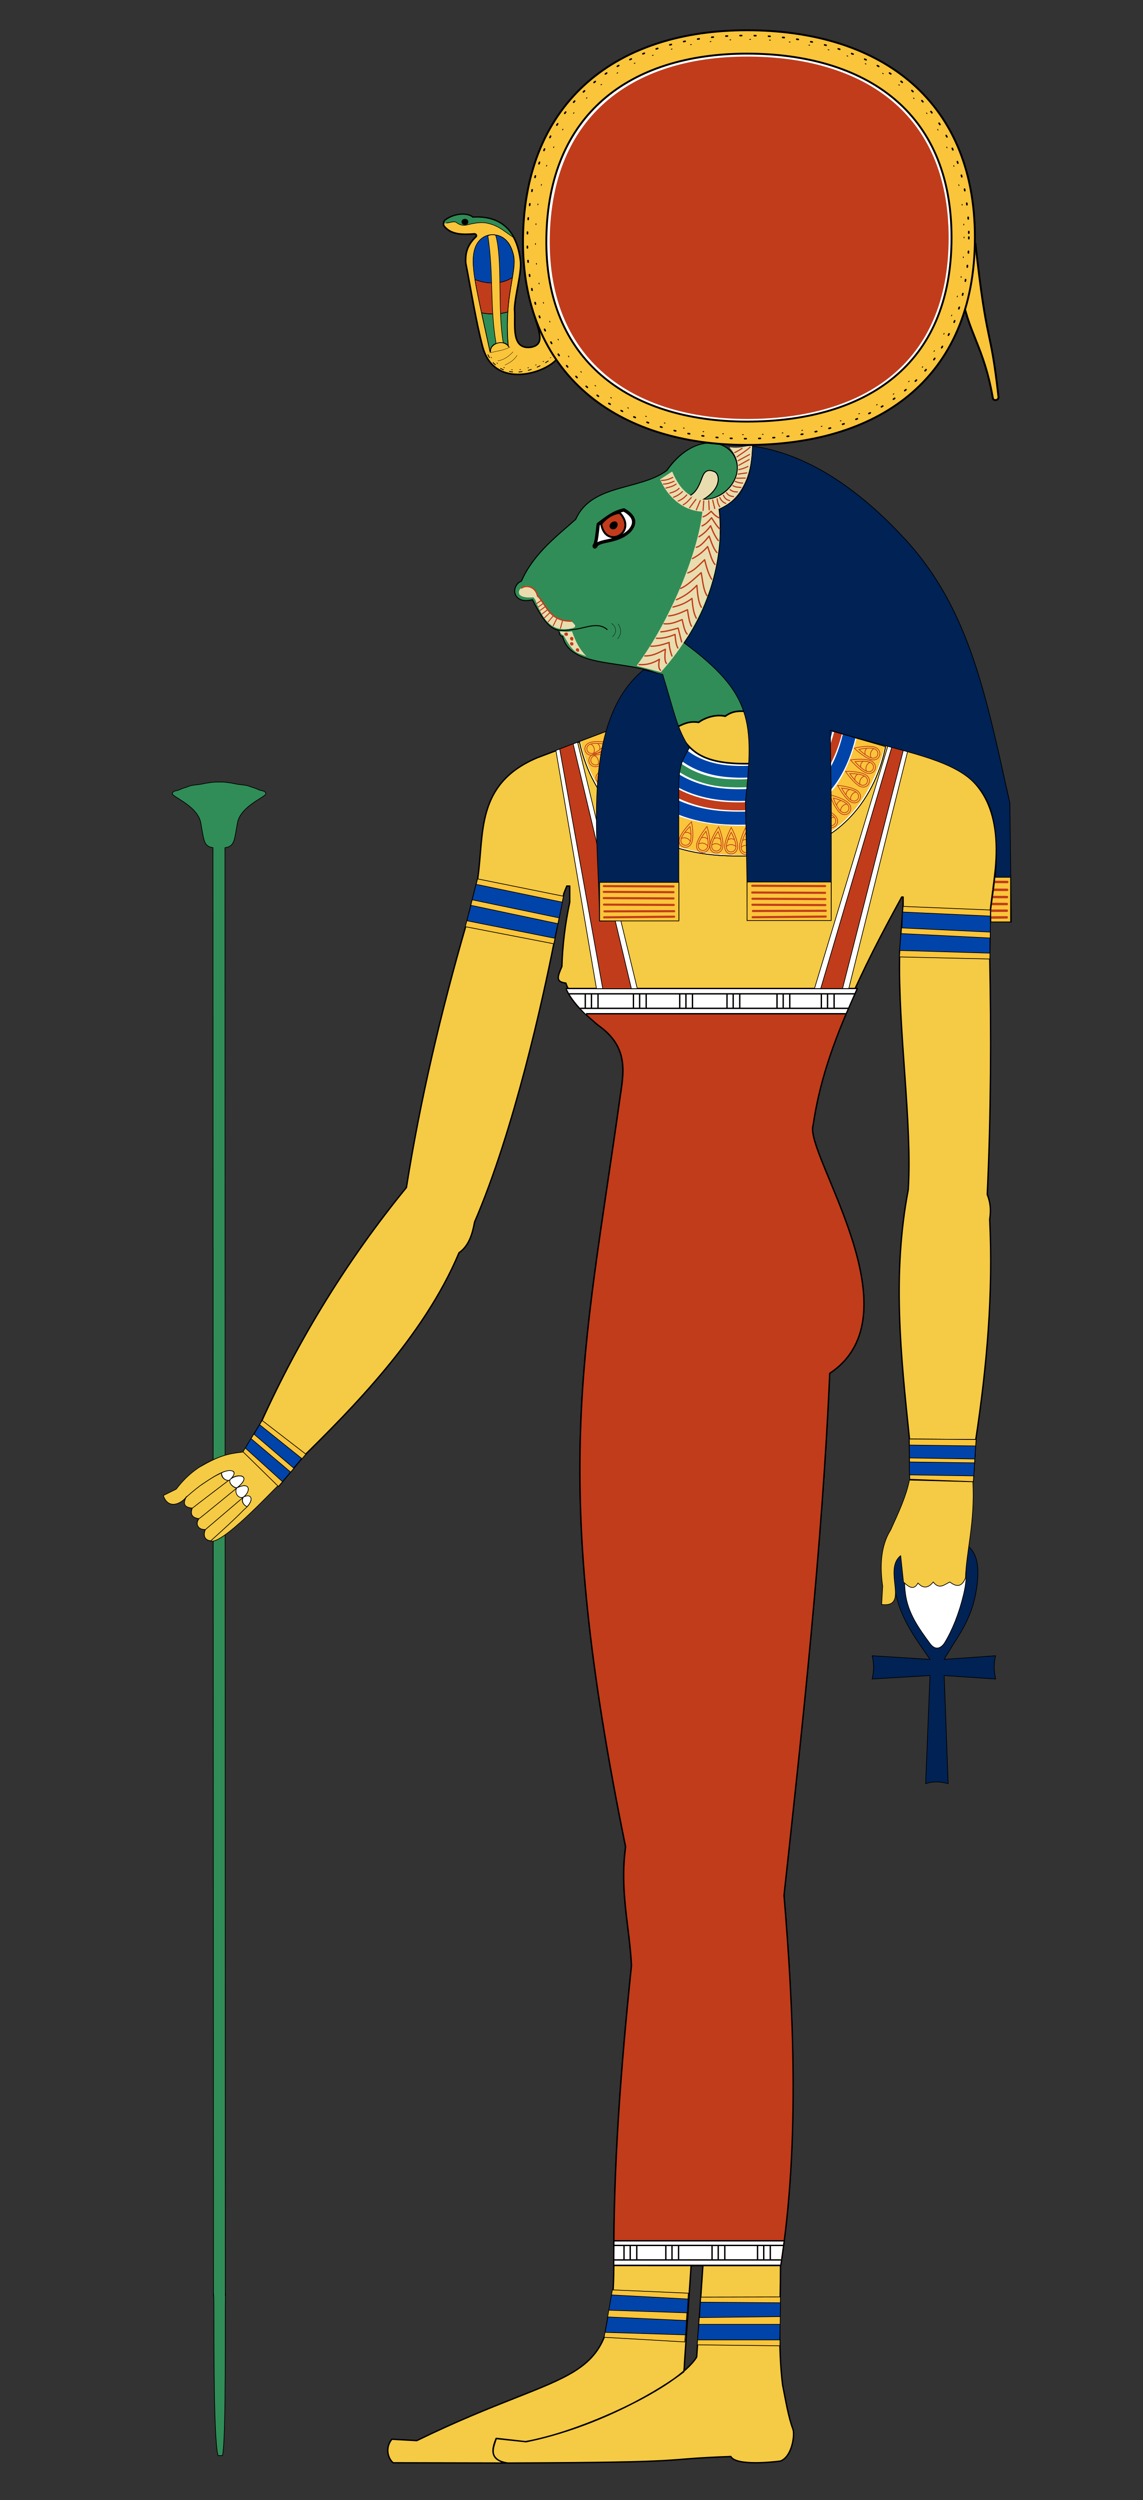 <svg xmlns="http://www.w3.org/2000/svg" width="350" height="765" version="1.0"><rect width="100%" height="100%" fill="#333333" stroke="none"/><defs><linearGradient id="a"><stop offset="0" style="stop-color:#c13c1b;stop-opacity:1"/><stop style="stop-color:#c13c1b;stop-opacity:.498" offset=".839"/><stop offset="1" style="stop-color:#c13c1b;stop-opacity:0"/></linearGradient></defs><path style="fill:#308d57;fill-opacity:1;fill-rule:evenodd;stroke:#000;stroke-width:.21px;stroke-linecap:round;stroke-linejoin:round;stroke-opacity:1" d="M68.986 702.593s.166-2.409.026.793c-.14 3.2.289 42.715-.876 47.968h-1.365c-1.573-5.297-1.171-44.781-1.3-48.04-.129-3.257-.1-.729-.1-.729h0l-.167-443.214c-2.889-.404-2.753-2.31-3.714-7.572-.961-5.263-8.888-7.993-8.708-8.97.18-.978 1.426-.778 2.317-1.232.89-.454 2.28-.77 2.92-1.07.64-.301 2.486-.391 3.472-.56.985-.17 1.455-.323 2.442-.445.988-.122 1.064-.231 3.164-.231s2.176.109 3.163.231c.988.122 1.458.276 2.443.445.985.169 2.831.259 3.471.56.64.3 2.03.616 2.921 1.07.89.454 2.136.254 2.316 1.231.18.978-7.746 3.708-8.707 8.97-.962 5.263-.825 7.17-3.812 7.587z"/><path style="fill:#f5ca44;fill-opacity:1;fill-rule:evenodd;stroke:#000;stroke-width:.42;stroke-linecap:round;stroke-linejoin:round;stroke-miterlimit:4;stroke-opacity:1;stroke-dasharray:none" d="M161.08 747.128c22.707-4.633 41.798-16.26 48.281-21.421.148-.36.243-2.365.237-2.684l2.034-29.798h3.606l-1.91 28c-5.87 9.448-35.539 22.974-52.395 25.88l-9.016-.954c-1.051 2.667-2.534 6.652 3.606 7.504 60.093-.214 44.513-1.143 68.262-2 1.596 3.003 13.483 1.635 15.211 1.39 3.616-1.401 4.434-8.158 3.818-9.758-1.366-3.549-2.24-8.852-3.181-13.576-1.474-12.091-.6-24.183-.637-36.274 5.987-37.83 3.848-80.114 1.06-113.49 5.595-51.133 11.774-107.836 14.001-159.732 27.414-18.16-7.954-67.376-5.09-75.942 3.741-25.387 15.06-47.744 27.152-69.79h.424v2.333l-1.06 14.849c-.559 23.341 3.898 51.922 2.633 72.377-4.924 25.755-2.32 50.397.336 75.9l.212 12.94 19.304.425.848-12.94c3.412-22.415 5.344-44.83 4.243-67.245.399-2.706.314-4.948-.75-7.636 1.147-24.395 1.242-48.79.75-73.185l.212-14c.466-4.06 1.088-8.281 1.485-12.092 1.915-18.878-4.716-28.594-15.485-32.667-15.396-5.823-28.705-8.941-42.638-12.834l-39.904-4.773-42.19 15.91c-18.99 8-16.242 23.247-18.243 36.91l-3.606 14.425c-7.662 26.465-13.973 53.154-18.243 80.184-17.952 21.962-32.756 45.927-44.485 71.848l-5.4 9 10.8 10.5 7.5-9c14.273-14.146 36.824-36.431 47.699-62.4 3.352-2.296 4.222-6.596 4.767-9.413 12.175-28.256 20.966-68.457 24.3-85.348l3.032-15.186.9-2.25h.9v4.95c-1.388 6.55-2.211 13.1-2.4 19.65-1.398 3.239-1.95 4.707 1.2 5.1 1.429 4.342 7.503 10.9 9.9 12.899 9.813 6.863 7.687 15.062 6.6 22.8-11.225 79.878-21.416 114.682 1.8 228.596-1.857 13.574 1.2 24.2 1.8 36.3-3.18 30.6-5.59 61.199-5.4 91.798-.167 38.431-11.756 29.915-60.331 53.58l-7.637-.425c-2.31 2.875-.968 6.181.424 7.212l34.471.08c-5.562-1.43-3.763-4.785-2.924-7.55l9.117 1.023z"/><path style="fill:#f5ca44;fill-opacity:1;fill-rule:evenodd;stroke:#000;stroke-width:.21px;stroke-linecap:round;stroke-linejoin:round;stroke-opacity:1" d="M77.95 443.96c-7.608.455-16.967 2.372-23.983 11.689l-3.958 1.954c1.558 4.537 5.693 2.417 7.152.266-.929 1.937-.665 3.257 1.706 3.49-.682 1.823-.126 2.971 2.07 3.224-1.35 1.732-.118 3.492 1.948 3.313-.941 2.293.228 3.417 1.48 3.561 3.207 1.76 19.039-15.308 20.682-16.782"/><path d="M-693.47 1440.22c12.589-4.114 22.903-2.54 32.83 0l-5.789-157.5 75 5.008c-2.293-11.28-3.07-22.56 0-33.84l-75 5.26h0c15.708-28.075 37.734-52.972 45.655-94.03 16.008-82.976-26.303-79.491-55.655-79.757-31.956-.289-79.129 4.707-59.502 83.293 9.027 36.147 31.034 64.574 48.788 90.494h0l-84.286-5.26c2.83 11.28 2.556 22.56 0 33.84l84.286-5.009h0l-6.327 157.5z" style="fill:#025;fill-opacity:1;fill-rule:evenodd;stroke:#000;stroke-width:1px;stroke-linecap:round;stroke-linejoin:round;stroke-opacity:1" transform="matrix(.21 0 0 .21 429.071 243.319)"/><path d="M-687.143 1235.957c-16.199-21.992-31.742-43.481-35.656-71.849-7.914-57.346 21.862-63.752 45.951-63.898 21.418-.126 53.071 2.91 38.901 63.393-6.648 28.377-16.989 53.905-28.482 72.354-7.194 9.741-14.92 8.148-20.714 0z" style="fill:#fff;fill-opacity:1;fill-rule:evenodd;stroke:#000;stroke-width:1px;stroke-linecap:round;stroke-linejoin:round;stroke-opacity:1" transform="matrix(.21 0 0 .21 429.071 243.319)"/><path style="fill:#f5ca44;fill-opacity:1;fill-rule:evenodd;stroke:#000;stroke-width:.21px;stroke-linecap:round;stroke-linejoin:round;stroke-opacity:1" d="M278.452 452.989c-.974 4.869-3.379 10.023-5.727 15.167-3.105 4.927-3.307 11.216-2.44 17.183l-.318 5.62c8.742 1.047.296-10.62 5.833-14.954l.849 8.06c1.585 1.51 3.148 2.703 4.455.319 1.555 1.742 3.11 1.616 4.667-.318 1.901 2.459 3.454.728 5.09 0 1.744 1.364 3.59 1.849 4.774-1.273.343-8.514 2.89-16.782 2.28-29.274"/><path d="M211.647 693.225h27.418c5.986-37.83 3.795-79.902 1.007-113.277 5.595-51.134 11.774-107.837 14.001-159.733 27.414-18.16-7.954-67.376-5.091-75.942 2.24-15.194 7.335-28.203 13.544-41.809h-89.131c1.428 4.343 7.384 9.25 9.78 11.25 9.814 6.863 7.688 15.062 6.6 22.8-11.224 79.878-21.415 114.682 1.8 228.596-1.856 13.574 1.2 24.2 1.8 36.3-3.18 30.6-5.59 61.199-5.4 91.798l23.672.017z" style="fill:#c13c1b;fill-opacity:1;fill-rule:evenodd;stroke:#000;stroke-width:.42;stroke-linecap:round;stroke-linejoin:round;stroke-miterlimit:4;stroke-opacity:1;stroke-dasharray:none"/><path d="m-2374.068 306.935-14.747 33.65h-376.273c-10.107-10.215-20.582-22.383-26.245-33.65h417.265z" style="fill:#fff;fill-rule:evenodd;stroke:#fff;stroke-width:3;stroke-linecap:butt;stroke-linejoin:miter;stroke-miterlimit:4;stroke-opacity:1" transform="matrix(.21 0 0 .21 760.266 238.52)"/><path style="fill:none;stroke:#000;stroke-width:2;stroke-linecap:round;stroke-linejoin:round;stroke-miterlimit:4;stroke-opacity:1;stroke-dasharray:none" d="M-2789.756 312.256h415.183M-2765.069 341.28h377.321M-2773.716 333.433h389.639" transform="matrix(.21 0 0 .21 760.266 238.52)"/><path style="fill:none;stroke:#000;stroke-width:2;stroke-linecap:round;stroke-linejoin:round;stroke-miterlimit:4;stroke-opacity:1;stroke-dasharray:none" d="M-2697.36 313.17v19.175M-2688.332 313.17v19.175M-2678.768 313.17v19.175" transform="matrix(.21 0 0 .21 745.665 238.52)"/><path d="M-2697.36 313.17v19.175M-2688.332 313.17v19.175M-2678.768 313.17v19.175" style="fill:none;stroke:#000;stroke-width:2;stroke-linecap:round;stroke-linejoin:round;stroke-miterlimit:4;stroke-opacity:1;stroke-dasharray:none" transform="matrix(.21 0 0 .21 760.411 238.52)"/><path style="fill:none;stroke:#000;stroke-width:2;stroke-linecap:round;stroke-linejoin:round;stroke-miterlimit:4;stroke-opacity:1;stroke-dasharray:none" d="M-2697.36 313.17v19.175M-2688.332 313.17v19.175M-2678.768 313.17v19.175" transform="matrix(.21 0 0 .21 774.587 238.52)"/><path d="M-2697.36 313.17v19.175M-2688.332 313.17v19.175M-2678.768 313.17v19.175" style="fill:none;stroke:#000;stroke-width:2;stroke-linecap:round;stroke-linejoin:round;stroke-miterlimit:4;stroke-opacity:1;stroke-dasharray:none" transform="matrix(.21 0 0 .21 789.062 238.52)"/><path style="fill:none;stroke:#000;stroke-width:2;stroke-linecap:round;stroke-linejoin:round;stroke-miterlimit:4;stroke-opacity:1;stroke-dasharray:none" d="M-2697.36 313.17v19.175M-2688.332 313.17v19.175M-2678.768 313.17v19.175" transform="matrix(.21 0 0 .21 804.376 238.52)"/><path d="M-2697.36 313.17v19.175M-2688.332 313.17v19.175M-2678.768 313.17v19.175" style="fill:none;stroke:#000;stroke-width:2;stroke-linecap:round;stroke-linejoin:round;stroke-miterlimit:4;stroke-opacity:1;stroke-dasharray:none" transform="matrix(.21 0 0 .21 817.952 238.52)"/><path d="m239.568 686.008-.975 6.996-50.153-.16.062-6.854 51.066.018z" style="fill:#fff;fill-rule:evenodd;stroke:#fff;stroke-width:.63;stroke-linecap:butt;stroke-linejoin:miter;stroke-miterlimit:4;stroke-opacity:1"/><path style="fill:none;stroke:#000;stroke-width:.42;stroke-linecap:round;stroke-linejoin:round;stroke-miterlimit:4;stroke-opacity:1;stroke-dasharray:none" d="M187.95 687.055h51.833M188.246 693.15h50.72M187.95 691.502h51"/><path d="M-2697.36 313.17v19.175M-2688.332 313.17v19.175M-2678.768 313.17v19.175" style="fill:none;stroke:#000;stroke-width:2;stroke-linecap:round;stroke-linejoin:round;stroke-miterlimit:4;stroke-opacity:1;stroke-dasharray:none" transform="matrix(.21 0 0 .21 757.528 621.482)"/><path style="fill:none;stroke:#000;stroke-width:2;stroke-linecap:round;stroke-linejoin:round;stroke-miterlimit:4;stroke-opacity:1;stroke-dasharray:none" d="M-2697.36 313.17v19.175M-2688.332 313.17v19.175M-2678.768 313.17v19.175" transform="matrix(.21 0 0 .21 770.325 621.482)"/><path d="M-2697.36 313.17v19.175M-2688.332 313.17v19.175M-2678.768 313.17v19.175" style="fill:none;stroke:#000;stroke-width:2;stroke-linecap:round;stroke-linejoin:round;stroke-miterlimit:4;stroke-opacity:1;stroke-dasharray:none" transform="matrix(.21 0 0 .21 784.482 621.482)"/><path style="fill:none;stroke:#000;stroke-width:2;stroke-linecap:round;stroke-linejoin:round;stroke-miterlimit:4;stroke-opacity:1;stroke-dasharray:none" d="M-2697.36 313.17v19.175M-2688.332 313.17v19.175M-2678.768 313.17v19.175" transform="matrix(.21 0 0 .21 798.417 621.482)"/><path style="fill:none;stroke:#000;stroke-width:.42;stroke-linecap:round;stroke-linejoin:round;stroke-miterlimit:4;stroke-opacity:1;stroke-dasharray:none" d="M188.034 685.646h51.958"/><path d="m-3147.116-33.26 59.174 347.05h59.495l-87.062-359.014-31.607 11.965z" style="fill:#fff;fill-opacity:1;fill-rule:evenodd;stroke:#000;stroke-width:1px;stroke-linecap:round;stroke-linejoin:round;stroke-opacity:1" transform="matrix(.21 0 0 .21 831.117 236.61)"/><path style="fill:#c13c1b;fill-opacity:1;fill-rule:evenodd;stroke:#000;stroke-width:1px;stroke-linecap:round;stroke-linejoin:round;stroke-opacity:1" d="m-3141.584-35.384 62.75 349.175h41.816l-84.958-356.657-19.608 7.482z" transform="matrix(.21 0 0 .21 831.117 236.61)"/><path style="fill:#fff;fill-opacity:1;fill-rule:evenodd;stroke:#000;stroke-width:1px;stroke-linecap:round;stroke-linejoin:round;stroke-opacity:1" d="m-1854.413-50.604-107.517 355.11h50l85.844-345.694-28.327-9.416z" transform="matrix(.21 0 0 .21 661.414 238.52)"/><path d="m-1848.775-48.744-104.063 353.25h31.817l88.833-347.972-16.587-5.278z" style="fill:#c13c1b;fill-opacity:1;fill-rule:evenodd;stroke:#000;stroke-width:1px;stroke-linecap:round;stroke-linejoin:round;stroke-opacity:1" transform="matrix(.21 0 0 .21 661.414 238.52)"/><path style="fill:#fac53a;fill-opacity:1;fill-rule:evenodd;stroke:#000;stroke-width:1;stroke-linecap:round;stroke-linejoin:round;stroke-miterlimit:4;stroke-opacity:1;stroke-dasharray:none" d="m-2300.625 185.154 127.43 7.63-4.233 70.6-131.271-6.787 8.074-71.443z" transform="scale(.21) rotate(7.982 -8652.625 22211.186)"/><path d="m-2301.59 193.323 128.03 8.338-1.457 23.247-129.221-8.474 2.648-23.11zM-2304.85 224.636l129.191 8.897-1.682 21.642-130.157-7.428 2.648-23.11z" style="fill:#04a;fill-opacity:1;fill-rule:evenodd;stroke:#000;stroke-width:1;stroke-linecap:round;stroke-linejoin:round;stroke-miterlimit:4;stroke-opacity:1;stroke-dasharray:none" transform="scale(.21) rotate(7.982 -8652.625 22211.186)"/><path d="m-2320.989 205.195 79.837-9.67 4.458 61.63-72.264.197-12.03-52.157z" style="fill:#fac53a;fill-opacity:1;fill-rule:evenodd;stroke:#000;stroke-width:1;stroke-linecap:round;stroke-linejoin:round;stroke-miterlimit:4;stroke-opacity:1;stroke-dasharray:none" transform="scale(.21) rotate(44.543 -3245.671 4437.83)"/><path style="fill:#04a;fill-opacity:1;fill-rule:evenodd;stroke:#000;stroke-width:1;stroke-linecap:round;stroke-linejoin:round;stroke-miterlimit:4;stroke-opacity:1;stroke-dasharray:none" d="m-2319.376 212.21 78.157-7.97 1.37 18.237-75.586 5.343-3.941-15.61zM-2314.204 235.467l75.36-5.72 1.37 18.237-72.79 3.092-3.94-15.61z" transform="scale(.21) rotate(44.543 -3245.671 4437.83)"/><path d="m-2300.625 185.154 127.43 7.63-2.461 71.347-131.652-5.513 6.683-73.464z" style="fill:#fac53a;fill-opacity:1;fill-rule:evenodd;stroke:#000;stroke-width:1;stroke-linecap:round;stroke-linejoin:round;stroke-miterlimit:4;stroke-opacity:1;stroke-dasharray:none" transform="scale(.21) rotate(-1.082 59638.678 -190802.62)"/><path style="fill:#04a;fill-opacity:1;fill-rule:evenodd;stroke:#000;stroke-width:1;stroke-linecap:round;stroke-linejoin:round;stroke-miterlimit:4;stroke-opacity:1;stroke-dasharray:none" d="m-2301.59 193.323 128.03 8.338-.743 23.26-128.507-8.46 1.22-23.138zM-2304.493 224.643l129.548 8.904-.618 22.019-131.248-6.377 2.318-24.546z" transform="scale(.21) rotate(-1.082 59638.678 -190802.62)"/><path style="fill:#fac53a;fill-opacity:1;fill-rule:evenodd;stroke:#000;stroke-width:1;stroke-linecap:round;stroke-linejoin:round;stroke-miterlimit:4;stroke-opacity:1;stroke-dasharray:none" d="m-2282.017 185.49 110.49 9.873-8.509 70.713-117.155-12.156 15.174-68.43z" transform="scale(.21) rotate(-2.623 68123.402 -67579.175)"/><path d="m-2283.594 192.804 111.185 11.055-2.047 19.992-114.103-9.051 4.965-21.996zM-2290.225 224.612l114.136 10.491-2.344 20.689-116.873-8.984 5.081-22.196z" style="fill:#04a;fill-opacity:1;fill-rule:evenodd;stroke:#000;stroke-width:1;stroke-linecap:round;stroke-linejoin:round;stroke-miterlimit:4;stroke-opacity:1;stroke-dasharray:none" transform="scale(.21) rotate(-2.623 68123.402 -67579.175)"/><path d="m-2287.047 185.027 115.52 10.336-7.251 70.828-119.922-12.41 11.653-68.754z" style="fill:#fac53a;fill-opacity:1;fill-rule:evenodd;stroke:#000;stroke-width:1;stroke-linecap:round;stroke-linejoin:round;stroke-miterlimit:4;stroke-opacity:1;stroke-dasharray:none" transform="scale(.21) rotate(-5.249 33858.807 -34328.72)"/><path style="fill:#04a;fill-opacity:1;fill-rule:evenodd;stroke:#000;stroke-width:1;stroke-linecap:round;stroke-linejoin:round;stroke-miterlimit:4;stroke-opacity:1;stroke-dasharray:none" d="m-2288.372 192.365 115.963 11.494-2.047 19.992-117.12-9.329 3.204-22.157zM-2293.494 224.311l117.657 10.815-2.508 22.467-119.224-10.993 4.075-22.289z" transform="scale(.21) rotate(-5.249 33858.807 -34328.72)"/><path d="m-2309.461 199.793 97.227.758-4.04 61.367-92.682-3.536-.505-58.589z" style="fill:#fac53a;fill-opacity:1;fill-rule:evenodd;stroke:#000;stroke-width:1;stroke-linecap:round;stroke-linejoin:round;stroke-miterlimit:4;stroke-opacity:1;stroke-dasharray:none" transform="matrix(.21 0 0 .21 763.448 398.358)"/><path style="fill:#04a;fill-opacity:1;fill-rule:evenodd;stroke:#000;stroke-width:1;stroke-linecap:round;stroke-linejoin:round;stroke-miterlimit:4;stroke-opacity:1;stroke-dasharray:none" d="m-2309.461 208.632 96.47 1.263-.993 18.96-95.225-1.498-.252-18.725z" transform="matrix(.21 0 0 .21 763.448 398.358)"/><path d="m-717.166 938.086 97.227.758-4.04 61.367-92.682-3.536-.505-58.589z" style="fill:#fac53a;fill-opacity:1;fill-rule:evenodd;stroke:#000;stroke-width:1;stroke-linecap:round;stroke-linejoin:round;stroke-miterlimit:4;stroke-opacity:1;stroke-dasharray:none" transform="matrix(.21 0 0 .21 429.071 243.319)"/><path style="fill:#04a;fill-opacity:1;fill-rule:evenodd;stroke:#000;stroke-width:1;stroke-linecap:round;stroke-linejoin:round;stroke-miterlimit:4;stroke-opacity:1;stroke-dasharray:none" d="m-717.166 946.925 96.47 1.263-.993 18.96-95.225-1.498-.252-18.725zM-717.166 971.568l94.954 1.263-.992 18.96-93.71-1.498-.252-18.725z" transform="matrix(.21 0 0 .21 429.071 243.319)"/><path d="M-1921.73 997.097c12.197-10.606 27.553-10.04 16.392 5.265 9.777-10.499 31.19-10.09 11.25 11.429 18.602-12.77 20.614 2.757 11.25 12.143 12.537-8.775 16.786 3.57 4.286 17.143-12.234 17.261-26.722 35.028-40.693 52.29-.26.31-.622.518-1.217.493-5.994.248-12.2-3.607-9.47-15.09-9.584 2.371-16.681-4.995-11.617-14.142-10.516.436-13.98-4.553-12.121-13.637-11.324.661-14.553-3.587-11.617-13.384.417-.831.834-1.476 1.251-1.97 14.935-18.245 28.88-31.547 41.912-40.275m2.799-1.95c-.758 4.343 3.873 9.92 11.112 9.597m2.82-2.03c-2.596 5.204 6.308 11.552 10.9 11.004m1.145-.763c-3.95 5.533 2.982 16.318 11.853 11.087m-1.49 1.861c-2.13 5.748 2.729 11.25 7.829 12.158m-66.347 28.289c1.786-1.429 47.532-52.763 47.532-52.763m-59.246 38.828c2.5-2.857 48.07-50.404 48.07-50.404m-24.566 78.39 47.214-55.028" style="fill:#f5ca44;fill-opacity:1;fill-rule:evenodd;stroke:#000;stroke-width:1px;stroke-linecap:round;stroke-linejoin:round;stroke-opacity:1" transform="scale(.21) rotate(8.94 -8156.3 15914.146)"/><path d="M-1905.392 1002.98c-.813.636-.881 1.81-2.822 2.03-8.813.548-11.427-8.035-11.187-9.614 11.615-8.591 24.659-7.096 14.22 7.219 9.777-10.5 31.033-10.343 11.093 11.176 18.602-12.77 20.835 2.346 11.47 11.732 11.142-7.798 15.517 1.495 7.545 12.949-5.183-1.054-10.042-6.557-7.467-12.887-8.426 4.647-14.758-6.832-11.38-11.983-5.165.928-14.07-5.419-11.472-10.622z" style="fill:#fff;fill-opacity:1;fill-rule:evenodd;stroke:#000;stroke-width:1px;stroke-linecap:round;stroke-linejoin:round;stroke-opacity:1" transform="scale(.21) rotate(8.94 -8156.3 15914.146)"/><path style="fill:#f5ca44;fill-opacity:1;fill-rule:evenodd;stroke:none" d="M71.424 450.232c-1.71-.823-4.16.258-9.705 4.057l-.424-5.515c5.728-3.138 8.234-3.943 12.993-4.481"/><path d="M61.72 454.29c5.545-3.8 8.07-4.881 9.779-4.058m2.736-5.913c-4.759.538-7.305 1.233-13.034 4.53" style="fill:none;stroke:#000;stroke-width:.21px;stroke-linecap:butt;stroke-linejoin:miter;stroke-opacity:1"/><path d="m-1603.882-50.215-127.555-37.118-186.505-19.965-132.306 49.585c23.795 109.347 109.855 162.875 214.916 166.544 99.508 3.463 146.32-21.508 179.26-55.61 31.309-32.415 46.351-73.066 52.19-103.436z" style="fill:#fff;fill-rule:evenodd;stroke:#000;stroke-width:1.069px;stroke-linecap:round;stroke-linejoin:round;stroke-opacity:1" transform="matrix(.21 0 0 .21 607.97 239.009)"/><path d="M-1656.898-65.72c-21.979 90.83-78.935 124.492-179.99 119.228-97.97-5.104-148.812-65.301-158.925-126.526l-1.593-4.487" style="color:#000;fill:none;stroke:#04a;stroke-width:19.057;stroke-linecap:butt;stroke-linejoin:round;stroke-miterlimit:4;stroke-opacity:1;stroke-dasharray:none;stroke-dashoffset:0;marker:none;visibility:visible;display:inline;overflow:visible;enable-background:accumulate" transform="matrix(.21 0 0 .21 607.97 239.009)"/><path d="M-1705.688-79.736C-1725.858-8.692-1767.34 6.31-1834.23 2.87c-62.77-3.23-110.918-44.738-110.486-96.224l-1.12-3.49" style="color:#000;fill:none;stroke:#308d57;stroke-width:11.694;stroke-linecap:butt;stroke-linejoin:miter;stroke-miterlimit:4;stroke-opacity:1;stroke-dasharray:none;stroke-dashoffset:0;marker:none;visibility:visible;display:inline;overflow:visible;enable-background:accumulate" transform="matrix(.21 0 0 .21 607.97 239.009)"/><path d="M-1673.153-70.166c-16.807 64.11-53.944 112.578-162.263 106.453-91.462-5.172-137.18-64.55-142.822-117.258l-1.008-3.276" style="color:#000;fill:none;stroke:#c13c1b;stroke-width:11.694;stroke-linecap:butt;stroke-linejoin:miter;stroke-miterlimit:4;stroke-opacity:1;stroke-dasharray:none;stroke-dashoffset:0;marker:none;visibility:visible;display:inline;overflow:visible;enable-background:accumulate" transform="matrix(.21 0 0 .21 607.97 239.009)"/><path d="M-1721.585-84.663c-.343 1.095-.153.87-.503 2-9.847 31.793-23.45 76.068-111.886 68.241-59.998-5.31-91.28-41.526-93.121-74.967-.088-2.466-.956-8.489-1.05-11.59l-.648-2.111" style="color:#000;fill:none;stroke:#04a;stroke-width:17.151;stroke-linecap:butt;stroke-linejoin:miter;stroke-miterlimit:4;stroke-opacity:1;stroke-dasharray:none;stroke-dashoffset:0;marker:none;visibility:visible;display:inline;overflow:visible;enable-background:accumulate" transform="matrix(.21 0 0 .21 607.97 239.009)"/><path d="M-1689.5-74.755c-21.79 86.1-88.4 98.628-146.728 94.417-80.036-5.8-122.884-55.49-125.274-107.964l-.945-2.514" style="color:#000;fill:none;stroke:#04a;stroke-width:17.151;stroke-linecap:butt;stroke-linejoin:miter;stroke-miterlimit:4;stroke-opacity:1;stroke-dasharray:none;stroke-dashoffset:0;marker:none;visibility:visible;display:inline;overflow:visible;enable-background:accumulate" transform="matrix(.21 0 0 .21 607.97 239.009)"/><path d="M-1625.497-56.542c-25.172 96.306-82.321 148.708-207.58 142.656l-1.523-.076-.045-.003c-145.363-7.538-181.876-101.216-193.18-147.787l-1.394-3.548" style="color:#000;fill:none;stroke:#fac53a;stroke-width:42.777;stroke-linecap:butt;stroke-linejoin:miter;stroke-miterlimit:4;stroke-opacity:1;stroke-dasharray:none;stroke-dashoffset:0;marker:none;visibility:visible;display:inline;overflow:visible;enable-background:accumulate" transform="matrix(.21 0 0 .21 607.97 239.009)"/><path style="fill:none;stroke:#c13c1b;stroke-width:1;stroke-linecap:butt;stroke-linejoin:miter;stroke-miterlimit:4;stroke-opacity:1;stroke-dasharray:none" d="M828.256 211.133c-.133-7.458 4.89-18.968 9.068-26.236 3.807 7.34 8.604 19.118 8.573 26.123-.058 13.468-17.408 12.792-17.64.113z" transform="matrix(-.214 -.069 -.069 .214 403.683 269.666)"/><path d="M830.586 210.952c-.098-5.523 3.607-14.048 6.69-19.431 2.808 5.437 6.346 14.16 6.324 19.348-.043 9.975-12.842 9.474-13.014.083z" style="fill:none;stroke:#c13c1b;stroke-width:1;stroke-linecap:butt;stroke-linejoin:miter;stroke-miterlimit:4;stroke-opacity:1;stroke-dasharray:none" transform="matrix(-.214 -.069 -.069 .214 403.683 269.666)"/><path style="color:#000;fill:none;stroke:#c13c1b;stroke-width:1;stroke-linecap:round;stroke-linejoin:round;stroke-miterlimit:4;stroke-opacity:1;stroke-dasharray:none;stroke-dashoffset:0;marker:none;visibility:visible;display:inline;overflow:visible;enable-background:accumulate" d="M830.639 210.693c.946-.86 3.268-2.467 6.402-2.467 3.135 0 4.908 1.137 6.304 2.354M832.876 201.449c1.17-.803 3.352-1.268 4.35-1.254 1.081.015 3.165.742 4.055 1.31" transform="matrix(-.214 -.069 -.069 .214 403.683 269.666)"/><path style="fill:none;stroke:#c13c1b;stroke-width:1;stroke-linecap:butt;stroke-linejoin:miter;stroke-miterlimit:4;stroke-opacity:1;stroke-dasharray:none" d="M828.256 211.133c-.133-7.458 4.89-18.968 9.068-26.236 3.807 7.34 8.604 19.118 8.573 26.123-.058 13.468-17.408 12.792-17.64.113z" transform="scale(-.225 .225) rotate(-12.282 4301.532 9016.95)"/><path d="M830.586 210.952c-.098-5.523 3.607-14.048 6.69-19.431 2.808 5.437 6.346 14.16 6.324 19.348-.043 9.975-12.842 9.474-13.014.083z" style="fill:none;stroke:#c13c1b;stroke-width:1;stroke-linecap:butt;stroke-linejoin:miter;stroke-miterlimit:4;stroke-opacity:1;stroke-dasharray:none" transform="scale(-.225 .225) rotate(-12.282 4301.532 9016.95)"/><path style="color:#000;fill:none;stroke:#c13c1b;stroke-width:1;stroke-linecap:round;stroke-linejoin:round;stroke-miterlimit:4;stroke-opacity:1;stroke-dasharray:none;stroke-dashoffset:0;marker:none;visibility:visible;display:inline;overflow:visible;enable-background:accumulate" d="M830.639 210.693c.946-.86 3.268-2.467 6.402-2.467 3.135 0 4.908 1.137 6.304 2.354M832.876 201.449c1.17-.803 3.352-1.268 4.35-1.254 1.081.015 3.165.742 4.055 1.31" transform="scale(-.225 .225) rotate(-12.282 4301.532 9016.95)"/><path style="fill:none;stroke:#c13c1b;stroke-width:1;stroke-linecap:butt;stroke-linejoin:miter;stroke-miterlimit:4;stroke-opacity:1;stroke-dasharray:none" d="M828.256 211.133c-.133-7.458 4.89-18.968 9.068-26.236 3.807 7.34 8.604 19.118 8.573 26.123-.058 13.468-17.408 12.792-17.64.113z" transform="matrix(-.206 -.09 -.09 .206 396.76 287.28)"/><path d="M830.586 210.952c-.098-5.523 3.607-14.048 6.69-19.431 2.808 5.437 6.346 14.16 6.324 19.348-.043 9.975-12.842 9.474-13.014.083z" style="fill:none;stroke:#c13c1b;stroke-width:1;stroke-linecap:butt;stroke-linejoin:miter;stroke-miterlimit:4;stroke-opacity:1;stroke-dasharray:none" transform="matrix(-.206 -.09 -.09 .206 396.76 287.28)"/><path style="color:#000;fill:none;stroke:#c13c1b;stroke-width:1;stroke-linecap:round;stroke-linejoin:round;stroke-miterlimit:4;stroke-opacity:1;stroke-dasharray:none;stroke-dashoffset:0;marker:none;visibility:visible;display:inline;overflow:visible;enable-background:accumulate" d="M830.639 210.693c.946-.86 3.268-2.467 6.402-2.467 3.135 0 4.908 1.137 6.304 2.354M832.876 201.449c1.17-.803 3.352-1.268 4.35-1.254 1.081.015 3.165.742 4.055 1.31" transform="matrix(-.206 -.09 -.09 .206 396.76 287.28)"/><path d="M828.256 211.133c-.133-7.458 4.89-18.968 9.068-26.236 3.807 7.34 8.604 19.118 8.573 26.123-.058 13.468-17.408 12.792-17.64.113z" style="fill:none;stroke:#c13c1b;stroke-width:1;stroke-linecap:butt;stroke-linejoin:miter;stroke-miterlimit:4;stroke-opacity:1;stroke-dasharray:none" transform="matrix(-.225 -.003 -.003 .225 412.866 214.102)"/><path style="fill:none;stroke:#c13c1b;stroke-width:1;stroke-linecap:butt;stroke-linejoin:miter;stroke-miterlimit:4;stroke-opacity:1;stroke-dasharray:none" d="M830.586 210.952c-.098-5.523 3.607-14.048 6.69-19.431 2.808 5.437 6.346 14.16 6.324 19.348-.043 9.975-12.842 9.474-13.014.083z" transform="matrix(-.225 -.003 -.003 .225 412.866 214.102)"/><path d="M830.639 210.693c.946-.86 3.268-2.467 6.402-2.467 3.135 0 4.908 1.137 6.304 2.354M832.876 201.449c1.17-.803 3.352-1.268 4.35-1.254 1.081.015 3.165.742 4.055 1.31" style="color:#000;fill:none;stroke:#c13c1b;stroke-width:1;stroke-linecap:round;stroke-linejoin:round;stroke-miterlimit:4;stroke-opacity:1;stroke-dasharray:none;stroke-dashoffset:0;marker:none;visibility:visible;display:inline;overflow:visible;enable-background:accumulate" transform="matrix(-.225 -.003 -.003 .225 412.866 214.102)"/><path style="fill:none;stroke:#c13c1b;stroke-width:1;stroke-linecap:butt;stroke-linejoin:miter;stroke-miterlimit:4;stroke-opacity:1;stroke-dasharray:none" d="M828.256 211.133c-.133-7.458 4.89-18.968 9.068-26.236 3.807 7.34 8.604 19.118 8.573 26.123-.058 13.468-17.408 12.792-17.64.113z" transform="matrix(-.225 .006 .006 .225 415.512 206.774)"/><path d="M830.586 210.952c-.098-5.523 3.607-14.048 6.69-19.431 2.808 5.437 6.346 14.16 6.324 19.348-.043 9.975-12.842 9.474-13.014.083z" style="fill:none;stroke:#c13c1b;stroke-width:1;stroke-linecap:butt;stroke-linejoin:miter;stroke-miterlimit:4;stroke-opacity:1;stroke-dasharray:none" transform="matrix(-.225 .006 .006 .225 415.512 206.774)"/><path style="color:#000;fill:none;stroke:#c13c1b;stroke-width:1;stroke-linecap:round;stroke-linejoin:round;stroke-miterlimit:4;stroke-opacity:1;stroke-dasharray:none;stroke-dashoffset:0;marker:none;visibility:visible;display:inline;overflow:visible;enable-background:accumulate" d="M830.639 210.693c.946-.86 3.268-2.467 6.402-2.467 3.135 0 4.908 1.137 6.304 2.354M832.876 201.449c1.17-.803 3.352-1.268 4.35-1.254 1.081.015 3.165.742 4.055 1.31" transform="matrix(-.225 .006 .006 .225 415.512 206.774)"/><path style="fill:none;stroke:#c13c1b;stroke-width:1;stroke-linecap:butt;stroke-linejoin:miter;stroke-miterlimit:4;stroke-opacity:1;stroke-dasharray:none" d="M828.256 211.133c-.133-7.458 4.89-18.968 9.068-26.236 3.807 7.34 8.604 19.118 8.573 26.123-.058 13.468-17.408 12.792-17.64.113z" transform="matrix(-.223 -.028 -.028 .223 411.958 235.184)"/><path d="M830.586 210.952c-.098-5.523 3.607-14.048 6.69-19.431 2.808 5.437 6.346 14.16 6.324 19.348-.043 9.975-12.842 9.474-13.014.083z" style="fill:none;stroke:#c13c1b;stroke-width:1;stroke-linecap:butt;stroke-linejoin:miter;stroke-miterlimit:4;stroke-opacity:1;stroke-dasharray:none" transform="matrix(-.223 -.028 -.028 .223 411.958 235.184)"/><path style="color:#000;fill:none;stroke:#c13c1b;stroke-width:1;stroke-linecap:round;stroke-linejoin:round;stroke-miterlimit:4;stroke-opacity:1;stroke-dasharray:none;stroke-dashoffset:0;marker:none;visibility:visible;display:inline;overflow:visible;enable-background:accumulate" d="M830.639 210.693c.946-.86 3.268-2.467 6.402-2.467 3.135 0 4.908 1.137 6.304 2.354M832.876 201.449c1.17-.803 3.352-1.268 4.35-1.254 1.081.015 3.165.742 4.055 1.31" transform="matrix(-.223 -.028 -.028 .223 411.958 235.184)"/><path d="M828.256 211.133c-.133-7.458 4.89-18.968 9.068-26.236 3.807 7.34 8.604 19.118 8.573 26.123-.058 13.468-17.408 12.792-17.64.113z" style="fill:none;stroke:#c13c1b;stroke-width:1;stroke-linecap:butt;stroke-linejoin:miter;stroke-miterlimit:4;stroke-opacity:1;stroke-dasharray:none" transform="matrix(-.126 .186 .186 .126 327.576 61.282)"/><path style="fill:none;stroke:#c13c1b;stroke-width:1;stroke-linecap:butt;stroke-linejoin:miter;stroke-miterlimit:4;stroke-opacity:1;stroke-dasharray:none" d="M830.586 210.952c-.098-5.523 3.607-14.048 6.69-19.431 2.808 5.437 6.346 14.16 6.324 19.348-.043 9.975-12.842 9.474-13.014.083z" transform="matrix(-.126 .186 .186 .126 327.576 61.282)"/><path d="M830.639 210.693c.946-.86 3.268-2.467 6.402-2.467 3.135 0 4.908 1.137 6.304 2.354M832.876 201.449c1.17-.803 3.352-1.268 4.35-1.254 1.081.015 3.165.742 4.055 1.31" style="color:#000;fill:none;stroke:#c13c1b;stroke-width:1;stroke-linecap:round;stroke-linejoin:round;stroke-miterlimit:4;stroke-opacity:1;stroke-dasharray:none;stroke-dashoffset:0;marker:none;visibility:visible;display:inline;overflow:visible;enable-background:accumulate" transform="matrix(-.126 .186 .186 .126 327.576 61.282)"/><path style="fill:none;stroke:#c13c1b;stroke-width:1;stroke-linecap:butt;stroke-linejoin:miter;stroke-miterlimit:4;stroke-opacity:1;stroke-dasharray:none" d="M828.256 211.133c-.133-7.458 4.89-18.968 9.068-26.236 3.807 7.34 8.604 19.118 8.573 26.123-.058 13.468-17.408 12.792-17.64.113z" transform="matrix(-.107 .197 .197 .107 312.067 51.283)"/><path d="M830.586 210.952c-.098-5.523 3.607-14.048 6.69-19.431 2.808 5.437 6.346 14.16 6.324 19.348-.043 9.975-12.842 9.474-13.014.083z" style="fill:none;stroke:#c13c1b;stroke-width:1;stroke-linecap:butt;stroke-linejoin:miter;stroke-miterlimit:4;stroke-opacity:1;stroke-dasharray:none" transform="matrix(-.107 .197 .197 .107 312.067 51.283)"/><path style="color:#000;fill:none;stroke:#c13c1b;stroke-width:1;stroke-linecap:round;stroke-linejoin:round;stroke-miterlimit:4;stroke-opacity:1;stroke-dasharray:none;stroke-dashoffset:0;marker:none;visibility:visible;display:inline;overflow:visible;enable-background:accumulate" d="M830.639 210.693c.946-.86 3.268-2.467 6.402-2.467 3.135 0 4.908 1.137 6.304 2.354M832.876 201.449c1.17-.803 3.352-1.268 4.35-1.254 1.081.015 3.165.742 4.055 1.31" transform="matrix(-.107 .197 .197 .107 312.067 51.283)"/><path d="M828.256 211.133c-.133-7.458 4.89-18.968 9.068-26.236 3.807 7.34 8.604 19.118 8.573 26.123-.058 13.468-17.408 12.792-17.64.113z" style="fill:none;stroke:#c13c1b;stroke-width:1;stroke-linecap:butt;stroke-linejoin:miter;stroke-miterlimit:4;stroke-opacity:1;stroke-dasharray:none" transform="matrix(-.152 .165 .165 .152 350.834 76.938)"/><path style="fill:none;stroke:#c13c1b;stroke-width:1;stroke-linecap:butt;stroke-linejoin:miter;stroke-miterlimit:4;stroke-opacity:1;stroke-dasharray:none" d="M830.586 210.952c-.098-5.523 3.607-14.048 6.69-19.431 2.808 5.437 6.346 14.16 6.324 19.348-.043 9.975-12.842 9.474-13.014.083z" transform="matrix(-.152 .165 .165 .152 350.834 76.938)"/><path d="M830.639 210.693c.946-.86 3.268-2.467 6.402-2.467 3.135 0 4.908 1.137 6.304 2.354M832.876 201.449c1.17-.803 3.352-1.268 4.35-1.254 1.081.015 3.165.742 4.055 1.31" style="color:#000;fill:none;stroke:#c13c1b;stroke-width:1;stroke-linecap:round;stroke-linejoin:round;stroke-miterlimit:4;stroke-opacity:1;stroke-dasharray:none;stroke-dashoffset:0;marker:none;visibility:visible;display:inline;overflow:visible;enable-background:accumulate" transform="matrix(-.152 .165 .165 .152 350.834 76.938)"/><path style="fill:none;stroke:#c13c1b;stroke-width:1;stroke-linecap:butt;stroke-linejoin:miter;stroke-miterlimit:4;stroke-opacity:1;stroke-dasharray:none" d="M828.256 211.133c-.133-7.458 4.89-18.968 9.068-26.236 3.807 7.34 8.604 19.118 8.573 26.123-.058 13.468-17.408 12.792-17.64.113z" transform="matrix(-.062 .216 .216 .062 273.552 36.606)"/><path d="M830.586 210.952c-.098-5.523 3.607-14.048 6.69-19.431 2.808 5.437 6.346 14.16 6.324 19.348-.043 9.975-12.842 9.474-13.014.083z" style="fill:none;stroke:#c13c1b;stroke-width:1;stroke-linecap:butt;stroke-linejoin:miter;stroke-miterlimit:4;stroke-opacity:1;stroke-dasharray:none" transform="matrix(-.062 .216 .216 .062 273.552 36.606)"/><path style="color:#000;fill:none;stroke:#c13c1b;stroke-width:1;stroke-linecap:round;stroke-linejoin:round;stroke-miterlimit:4;stroke-opacity:1;stroke-dasharray:none;stroke-dashoffset:0;marker:none;visibility:visible;display:inline;overflow:visible;enable-background:accumulate" d="M830.639 210.693c.946-.86 3.268-2.467 6.402-2.467 3.135 0 4.908 1.137 6.304 2.354M832.876 201.449c1.17-.803 3.352-1.268 4.35-1.254 1.081.015 3.165.742 4.055 1.31" transform="matrix(-.062 .216 .216 .062 273.552 36.606)"/><path style="fill:none;stroke:#c13c1b;stroke-width:1;stroke-linecap:butt;stroke-linejoin:miter;stroke-miterlimit:4;stroke-opacity:1;stroke-dasharray:none" d="M828.256 211.133c-.133-7.458 4.89-18.968 9.068-26.236 3.807 7.34 8.604 19.118 8.573 26.123-.058 13.468-17.408 12.792-17.64.113z" transform="matrix(-.082 .209 .209 .082 290.438 42.371)"/><path d="M830.586 210.952c-.098-5.523 3.607-14.048 6.69-19.431 2.808 5.437 6.346 14.16 6.324 19.348-.043 9.975-12.842 9.474-13.014.083z" style="fill:none;stroke:#c13c1b;stroke-width:1;stroke-linecap:butt;stroke-linejoin:miter;stroke-miterlimit:4;stroke-opacity:1;stroke-dasharray:none" transform="matrix(-.082 .209 .209 .082 290.438 42.371)"/><path style="color:#000;fill:none;stroke:#c13c1b;stroke-width:1;stroke-linecap:round;stroke-linejoin:round;stroke-miterlimit:4;stroke-opacity:1;stroke-dasharray:none;stroke-dashoffset:0;marker:none;visibility:visible;display:inline;overflow:visible;enable-background:accumulate" d="M830.639 210.693c.946-.86 3.268-2.467 6.402-2.467 3.135 0 4.908 1.137 6.304 2.354M832.876 201.449c1.17-.803 3.352-1.268 4.35-1.254 1.081.015 3.165.742 4.055 1.31" transform="matrix(-.082 .209 .209 .082 290.438 42.371)"/><path d="M828.256 211.133c-.133-7.458 4.89-18.968 9.068-26.236 3.807 7.34 8.604 19.118 8.573 26.123-.058 13.468-17.408 12.792-17.64.113z" style="fill:none;stroke:#c13c1b;stroke-width:1;stroke-linecap:butt;stroke-linejoin:miter;stroke-miterlimit:4;stroke-opacity:1;stroke-dasharray:none" transform="matrix(-.193 .115 .115 .193 388.075 116.565)"/><path style="fill:none;stroke:#c13c1b;stroke-width:1;stroke-linecap:butt;stroke-linejoin:miter;stroke-miterlimit:4;stroke-opacity:1;stroke-dasharray:none" d="M830.586 210.952c-.098-5.523 3.607-14.048 6.69-19.431 2.808 5.437 6.346 14.16 6.324 19.348-.043 9.975-12.842 9.474-13.014.083z" transform="matrix(-.193 .115 .115 .193 388.075 116.565)"/><path d="M830.639 210.693c.946-.86 3.268-2.467 6.402-2.467 3.135 0 4.908 1.137 6.304 2.354M832.876 201.449c1.17-.803 3.352-1.268 4.35-1.254 1.081.015 3.165.742 4.055 1.31" style="color:#000;fill:none;stroke:#c13c1b;stroke-width:1;stroke-linecap:round;stroke-linejoin:round;stroke-miterlimit:4;stroke-opacity:1;stroke-dasharray:none;stroke-dashoffset:0;marker:none;visibility:visible;display:inline;overflow:visible;enable-background:accumulate" transform="matrix(-.193 .115 .115 .193 388.075 116.565)"/><path style="fill:none;stroke:#c13c1b;stroke-width:1;stroke-linecap:butt;stroke-linejoin:miter;stroke-miterlimit:4;stroke-opacity:1;stroke-dasharray:none" d="M828.256 211.133c-.133-7.458 4.89-18.968 9.068-26.236 3.807 7.34 8.604 19.118 8.573 26.123-.058 13.468-17.408 12.792-17.64.113z" transform="matrix(-.172 .145 .145 .172 367.775 93.397)"/><path d="M830.586 210.952c-.098-5.523 3.607-14.048 6.69-19.431 2.808 5.437 6.346 14.16 6.324 19.348-.043 9.975-12.842 9.474-13.014.083z" style="fill:none;stroke:#c13c1b;stroke-width:1;stroke-linecap:butt;stroke-linejoin:miter;stroke-miterlimit:4;stroke-opacity:1;stroke-dasharray:none" transform="matrix(-.172 .145 .145 .172 367.775 93.397)"/><path style="color:#000;fill:none;stroke:#c13c1b;stroke-width:1;stroke-linecap:round;stroke-linejoin:round;stroke-miterlimit:4;stroke-opacity:1;stroke-dasharray:none;stroke-dashoffset:0;marker:none;visibility:visible;display:inline;overflow:visible;enable-background:accumulate" d="M830.639 210.693c.946-.86 3.268-2.467 6.402-2.467 3.135 0 4.908 1.137 6.304 2.354M832.876 201.449c1.17-.803 3.352-1.268 4.35-1.254 1.081.015 3.165.742 4.055 1.31" transform="matrix(-.172 .145 .145 .172 367.775 93.397)"/><path d="M828.256 211.133c-.133-7.458 4.89-18.968 9.068-26.236 3.807 7.34 8.604 19.118 8.573 26.123-.058 13.468-17.408 12.792-17.64.113z" style="fill:none;stroke:#c13c1b;stroke-width:1;stroke-linecap:butt;stroke-linejoin:miter;stroke-miterlimit:4;stroke-opacity:1;stroke-dasharray:none" transform="matrix(-.204 .094 .094 .204 397.89 134.452)"/><path style="fill:none;stroke:#c13c1b;stroke-width:1;stroke-linecap:butt;stroke-linejoin:miter;stroke-miterlimit:4;stroke-opacity:1;stroke-dasharray:none" d="M830.586 210.952c-.098-5.523 3.607-14.048 6.69-19.431 2.808 5.437 6.346 14.16 6.324 19.348-.043 9.975-12.842 9.474-13.014.083z" transform="matrix(-.204 .094 .094 .204 397.89 134.452)"/><path d="M830.639 210.693c.946-.86 3.268-2.467 6.402-2.467 3.135 0 4.908 1.137 6.304 2.354M832.876 201.449c1.17-.803 3.352-1.268 4.35-1.254 1.081.015 3.165.742 4.055 1.31" style="color:#000;fill:none;stroke:#c13c1b;stroke-width:1;stroke-linecap:round;stroke-linejoin:round;stroke-miterlimit:4;stroke-opacity:1;stroke-dasharray:none;stroke-dashoffset:0;marker:none;visibility:visible;display:inline;overflow:visible;enable-background:accumulate" transform="matrix(-.204 .094 .094 .204 397.89 134.452)"/><path style="fill:none;stroke:#c13c1b;stroke-width:1;stroke-linecap:butt;stroke-linejoin:miter;stroke-miterlimit:4;stroke-opacity:1;stroke-dasharray:none" d="M828.256 211.133c-.133-7.458 4.89-18.968 9.068-26.236 3.807 7.34 8.604 19.118 8.573 26.123-.058 13.468-17.408 12.792-17.64.113z" transform="matrix(-.22 .044 .044 .22 412.98 175.102)"/><path d="M830.586 210.952c-.098-5.523 3.607-14.048 6.69-19.431 2.808 5.437 6.346 14.16 6.324 19.348-.043 9.975-12.842 9.474-13.014.083z" style="fill:none;stroke:#c13c1b;stroke-width:1;stroke-linecap:butt;stroke-linejoin:miter;stroke-miterlimit:4;stroke-opacity:1;stroke-dasharray:none" transform="matrix(-.22 .044 .044 .22 412.98 175.102)"/><path style="color:#000;fill:none;stroke:#c13c1b;stroke-width:1;stroke-linecap:round;stroke-linejoin:round;stroke-miterlimit:4;stroke-opacity:1;stroke-dasharray:none;stroke-dashoffset:0;marker:none;visibility:visible;display:inline;overflow:visible;enable-background:accumulate" d="M830.639 210.693c.946-.86 3.268-2.467 6.402-2.467 3.135 0 4.908 1.137 6.304 2.354M832.876 201.449c1.17-.803 3.352-1.268 4.35-1.254 1.081.015 3.165.742 4.055 1.31" transform="matrix(-.22 .044 .044 .22 412.98 175.102)"/><path d="M828.256 211.133c-.133-7.458 4.89-18.968 9.068-26.236 3.807 7.34 8.604 19.118 8.573 26.123-.058 13.468-17.408 12.792-17.64.113z" style="fill:none;stroke:#c13c1b;stroke-width:1;stroke-linecap:butt;stroke-linejoin:miter;stroke-miterlimit:4;stroke-opacity:1;stroke-dasharray:none" transform="matrix(-.215 .065 .065 .215 408.446 157.37)"/><path style="fill:none;stroke:#c13c1b;stroke-width:1;stroke-linecap:butt;stroke-linejoin:miter;stroke-miterlimit:4;stroke-opacity:1;stroke-dasharray:none" d="M830.586 210.952c-.098-5.523 3.607-14.048 6.69-19.431 2.808 5.437 6.346 14.16 6.324 19.348-.043 9.975-12.842 9.474-13.014.083z" transform="matrix(-.215 .065 .065 .215 408.446 157.37)"/><path d="M830.639 210.693c.946-.86 3.268-2.467 6.402-2.467 3.135 0 4.908 1.137 6.304 2.354M832.876 201.449c1.17-.803 3.352-1.268 4.35-1.254 1.081.015 3.165.742 4.055 1.31" style="color:#000;fill:none;stroke:#c13c1b;stroke-width:1;stroke-linecap:round;stroke-linejoin:round;stroke-miterlimit:4;stroke-opacity:1;stroke-dasharray:none;stroke-dashoffset:0;marker:none;visibility:visible;display:inline;overflow:visible;enable-background:accumulate" transform="matrix(-.215 .065 .065 .215 408.446 157.37)"/><path style="fill:none;stroke:#c13c1b;stroke-width:1;stroke-linecap:butt;stroke-linejoin:miter;stroke-miterlimit:4;stroke-opacity:1;stroke-dasharray:none" d="M828.256 211.133c-.133-7.458 4.89-18.968 9.068-26.236 3.807 7.34 8.604 19.118 8.573 26.123-.058 13.468-17.408 12.792-17.64.113z" transform="matrix(-.224 .02 .02 .224 416.39 194.722)"/><path d="M830.586 210.952c-.098-5.523 3.607-14.048 6.69-19.431 2.808 5.437 6.346 14.16 6.324 19.348-.043 9.975-12.842 9.474-13.014.083z" style="fill:none;stroke:#c13c1b;stroke-width:1;stroke-linecap:butt;stroke-linejoin:miter;stroke-miterlimit:4;stroke-opacity:1;stroke-dasharray:none" transform="matrix(-.224 .02 .02 .224 416.39 194.722)"/><path style="color:#000;fill:none;stroke:#c13c1b;stroke-width:1;stroke-linecap:round;stroke-linejoin:round;stroke-miterlimit:4;stroke-opacity:1;stroke-dasharray:none;stroke-dashoffset:0;marker:none;visibility:visible;display:inline;overflow:visible;enable-background:accumulate" d="M830.639 210.693c.946-.86 3.268-2.467 6.402-2.467 3.135 0 4.908 1.137 6.304 2.354M832.876 201.449c1.17-.803 3.352-1.268 4.35-1.254 1.081.015 3.165.742 4.055 1.31" transform="matrix(-.224 .02 .02 .224 416.39 194.722)"/><path d="M828.256 211.133c-.133-7.458 4.89-18.968 9.068-26.236 3.807 7.34 8.604 19.118 8.573 26.123-.058 13.468-17.408 12.792-17.64.113z" style="fill:none;stroke:#c13c1b;stroke-width:1;stroke-linecap:butt;stroke-linejoin:miter;stroke-miterlimit:4;stroke-opacity:1;stroke-dasharray:none" transform="matrix(-.182 -.131 -.131 .182 377.207 322.716)"/><path style="fill:none;stroke:#c13c1b;stroke-width:1;stroke-linecap:butt;stroke-linejoin:miter;stroke-miterlimit:4;stroke-opacity:1;stroke-dasharray:none" d="M830.586 210.952c-.098-5.523 3.607-14.048 6.69-19.431 2.808 5.437 6.346 14.16 6.324 19.348-.043 9.975-12.842 9.474-13.014.083z" transform="matrix(-.182 -.131 -.131 .182 377.207 322.716)"/><path d="M830.639 210.693c.946-.86 3.268-2.467 6.402-2.467 3.135 0 4.908 1.137 6.304 2.354M832.876 201.449c1.17-.803 3.352-1.268 4.35-1.254 1.081.015 3.165.742 4.055 1.31" style="color:#000;fill:none;stroke:#c13c1b;stroke-width:1;stroke-linecap:round;stroke-linejoin:round;stroke-miterlimit:4;stroke-opacity:1;stroke-dasharray:none;stroke-dashoffset:0;marker:none;visibility:visible;display:inline;overflow:visible;enable-background:accumulate" transform="matrix(-.182 -.131 -.131 .182 377.207 322.716)"/><path style="fill:none;stroke:#c13c1b;stroke-width:1;stroke-linecap:butt;stroke-linejoin:miter;stroke-miterlimit:4;stroke-opacity:1;stroke-dasharray:none" d="M828.256 211.133c-.133-7.458 4.89-18.968 9.068-26.236 3.807 7.34 8.604 19.118 8.573 26.123-.058 13.468-17.408 12.792-17.64.113z" transform="matrix(-.193 -.115 -.115 .193 386.783 309.203)"/><path d="M830.586 210.952c-.098-5.523 3.607-14.048 6.69-19.431 2.808 5.437 6.346 14.16 6.324 19.348-.043 9.975-12.842 9.474-13.014.083z" style="fill:none;stroke:#c13c1b;stroke-width:1;stroke-linecap:butt;stroke-linejoin:miter;stroke-miterlimit:4;stroke-opacity:1;stroke-dasharray:none" transform="matrix(-.193 -.115 -.115 .193 386.783 309.203)"/><path style="color:#000;fill:none;stroke:#c13c1b;stroke-width:1;stroke-linecap:round;stroke-linejoin:round;stroke-miterlimit:4;stroke-opacity:1;stroke-dasharray:none;stroke-dashoffset:0;marker:none;visibility:visible;display:inline;overflow:visible;enable-background:accumulate" d="M830.639 210.693c.946-.86 3.268-2.467 6.402-2.467 3.135 0 4.908 1.137 6.304 2.354M832.876 201.449c1.17-.803 3.352-1.268 4.35-1.254 1.081.015 3.165.742 4.055 1.31" transform="matrix(-.193 -.115 -.115 .193 386.783 309.203)"/><path style="fill:none;stroke:#c13c1b;stroke-width:1;stroke-linecap:butt;stroke-linejoin:miter;stroke-miterlimit:4;stroke-opacity:1;stroke-dasharray:none" d="M828.256 211.133c-.133-7.458 4.89-18.968 9.068-26.236 3.807 7.34 8.604 19.118 8.573 26.123-.058 13.468-17.408 12.792-17.64.113z" transform="matrix(-.161 -.157 -.157 .161 360.648 346.098)"/><path d="M830.586 210.952c-.098-5.523 3.607-14.048 6.69-19.431 2.808 5.437 6.346 14.16 6.324 19.348-.043 9.975-12.842 9.474-13.014.083z" style="fill:none;stroke:#c13c1b;stroke-width:1;stroke-linecap:butt;stroke-linejoin:miter;stroke-miterlimit:4;stroke-opacity:1;stroke-dasharray:none" transform="matrix(-.161 -.157 -.157 .161 360.648 346.098)"/><path style="color:#000;fill:none;stroke:#c13c1b;stroke-width:1;stroke-linecap:round;stroke-linejoin:round;stroke-miterlimit:4;stroke-opacity:1;stroke-dasharray:none;stroke-dashoffset:0;marker:none;visibility:visible;display:inline;overflow:visible;enable-background:accumulate" d="M830.639 210.693c.946-.86 3.268-2.467 6.402-2.467 3.135 0 4.908 1.137 6.304 2.354M832.876 201.449c1.17-.803 3.352-1.268 4.35-1.254 1.081.015 3.165.742 4.055 1.31" transform="matrix(-.161 -.157 -.157 .161 360.648 346.098)"/><path d="M828.256 211.133c-.133-7.458 4.89-18.968 9.068-26.236 3.807 7.34 8.604 19.118 8.573 26.123-.058 13.468-17.408 12.792-17.64.113z" style="fill:none;stroke:#c13c1b;stroke-width:1;stroke-linecap:butt;stroke-linejoin:miter;stroke-miterlimit:4;stroke-opacity:1;stroke-dasharray:none" transform="matrix(-.112 -.195 -.195 .112 321.279 381.003)"/><path style="fill:none;stroke:#c13c1b;stroke-width:1;stroke-linecap:butt;stroke-linejoin:miter;stroke-miterlimit:4;stroke-opacity:1;stroke-dasharray:none" d="M830.586 210.952c-.098-5.523 3.607-14.048 6.69-19.431 2.808 5.437 6.346 14.16 6.324 19.348-.043 9.975-12.842 9.474-13.014.083z" transform="matrix(-.112 -.195 -.195 .112 321.279 381.003)"/><path d="M830.639 210.693c.946-.86 3.268-2.467 6.402-2.467 3.135 0 4.908 1.137 6.304 2.354M832.876 201.449c1.17-.803 3.352-1.268 4.35-1.254 1.081.015 3.165.742 4.055 1.31" style="color:#000;fill:none;stroke:#c13c1b;stroke-width:1;stroke-linecap:round;stroke-linejoin:round;stroke-miterlimit:4;stroke-opacity:1;stroke-dasharray:none;stroke-dashoffset:0;marker:none;visibility:visible;display:inline;overflow:visible;enable-background:accumulate" transform="matrix(-.112 -.195 -.195 .112 321.279 381.003)"/><path style="fill:none;stroke:#c13c1b;stroke-width:1;stroke-linecap:butt;stroke-linejoin:miter;stroke-miterlimit:4;stroke-opacity:1;stroke-dasharray:none" d="M828.256 211.133c-.133-7.458 4.89-18.968 9.068-26.236 3.807 7.34 8.604 19.118 8.573 26.123-.058 13.468-17.408 12.792-17.64.113z" transform="scale(-.225 .225) rotate(-51.812 902.788 2382.72)"/><path d="M830.586 210.952c-.098-5.523 3.607-14.048 6.69-19.431 2.808 5.437 6.346 14.16 6.324 19.348-.043 9.975-12.842 9.474-13.014.083z" style="fill:none;stroke:#c13c1b;stroke-width:1;stroke-linecap:butt;stroke-linejoin:miter;stroke-miterlimit:4;stroke-opacity:1;stroke-dasharray:none" transform="scale(-.225 .225) rotate(-51.812 902.788 2382.72)"/><path style="color:#000;fill:none;stroke:#c13c1b;stroke-width:1;stroke-linecap:round;stroke-linejoin:round;stroke-miterlimit:4;stroke-opacity:1;stroke-dasharray:none;stroke-dashoffset:0;marker:none;visibility:visible;display:inline;overflow:visible;enable-background:accumulate" d="M830.639 210.693c.946-.86 3.268-2.467 6.402-2.467 3.135 0 4.908 1.137 6.304 2.354M832.876 201.449c1.17-.803 3.352-1.268 4.35-1.254 1.081.015 3.165.742 4.055 1.31" transform="scale(-.225 .225) rotate(-51.812 902.788 2382.72)"/><path d="M828.256 211.133c-.133-7.458 4.89-18.968 9.068-26.236 3.807 7.34 8.604 19.118 8.573 26.123-.058 13.468-17.408 12.792-17.64.113z" style="fill:none;stroke:#c13c1b;stroke-width:1;stroke-linecap:butt;stroke-linejoin:miter;stroke-miterlimit:4;stroke-opacity:1;stroke-dasharray:none" transform="scale(-.225 .225) rotate(-62.714 702.517 1994.477)"/><path style="fill:none;stroke:#c13c1b;stroke-width:1;stroke-linecap:butt;stroke-linejoin:miter;stroke-miterlimit:4;stroke-opacity:1;stroke-dasharray:none" d="M830.586 210.952c-.098-5.523 3.607-14.048 6.69-19.431 2.808 5.437 6.346 14.16 6.324 19.348-.043 9.975-12.842 9.474-13.014.083z" transform="scale(-.225 .225) rotate(-62.714 702.517 1994.477)"/><path d="M830.639 210.693c.946-.86 3.268-2.467 6.402-2.467 3.135 0 4.908 1.137 6.304 2.354M832.876 201.449c1.17-.803 3.352-1.268 4.35-1.254 1.081.015 3.165.742 4.055 1.31" style="color:#000;fill:none;stroke:#c13c1b;stroke-width:1;stroke-linecap:round;stroke-linejoin:round;stroke-miterlimit:4;stroke-opacity:1;stroke-dasharray:none;stroke-dashoffset:0;marker:none;visibility:visible;display:inline;overflow:visible;enable-background:accumulate" transform="scale(-.225 .225) rotate(-62.714 702.517 1994.477)"/><path style="fill:none;stroke:#c13c1b;stroke-width:1;stroke-linecap:butt;stroke-linejoin:miter;stroke-miterlimit:4;stroke-opacity:1;stroke-dasharray:none" d="M828.256 211.133c-.133-7.458 4.89-18.968 9.068-26.236 3.807 7.34 8.604 19.118 8.573 26.123-.058 13.468-17.408 12.792-17.64.113z" transform="scale(-.225 .225) rotate(-72.805 562.94 1728.628)"/><path d="M830.586 210.952c-.098-5.523 3.607-14.048 6.69-19.431 2.808 5.437 6.346 14.16 6.324 19.348-.043 9.975-12.842 9.474-13.014.083z" style="fill:none;stroke:#c13c1b;stroke-width:1;stroke-linecap:butt;stroke-linejoin:miter;stroke-miterlimit:4;stroke-opacity:1;stroke-dasharray:none" transform="scale(-.225 .225) rotate(-72.805 562.94 1728.628)"/><path style="color:#000;fill:none;stroke:#c13c1b;stroke-width:1;stroke-linecap:round;stroke-linejoin:round;stroke-miterlimit:4;stroke-opacity:1;stroke-dasharray:none;stroke-dashoffset:0;marker:none;visibility:visible;display:inline;overflow:visible;enable-background:accumulate" d="M830.639 210.693c.946-.86 3.268-2.467 6.402-2.467 3.135 0 4.908 1.137 6.304 2.354M832.876 201.449c1.17-.803 3.352-1.268 4.35-1.254 1.081.015 3.165.742 4.055 1.31" transform="scale(-.225 .225) rotate(-72.805 562.94 1728.628)"/><path d="M828.256 211.133c-.133-7.458 4.89-18.968 9.068-26.236 3.807 7.34 8.604 19.118 8.573 26.123-.058 13.468-17.408 12.792-17.64.113z" style="fill:none;stroke:#c13c1b;stroke-width:1;stroke-linecap:butt;stroke-linejoin:miter;stroke-miterlimit:4;stroke-opacity:1;stroke-dasharray:none" transform="matrix(-.083 -.209 -.209 .083 296.1 390.014)"/><path style="fill:none;stroke:#c13c1b;stroke-width:1;stroke-linecap:butt;stroke-linejoin:miter;stroke-miterlimit:4;stroke-opacity:1;stroke-dasharray:none" d="M830.586 210.952c-.098-5.523 3.607-14.048 6.69-19.431 2.808 5.437 6.346 14.16 6.324 19.348-.043 9.975-12.842 9.474-13.014.083z" transform="matrix(-.083 -.209 -.209 .083 296.1 390.014)"/><path d="M830.639 210.693c.946-.86 3.268-2.467 6.402-2.467 3.135 0 4.908 1.137 6.304 2.354M832.876 201.449c1.17-.803 3.352-1.268 4.35-1.254 1.081.015 3.165.742 4.055 1.31" style="color:#000;fill:none;stroke:#c13c1b;stroke-width:1;stroke-linecap:round;stroke-linejoin:round;stroke-miterlimit:4;stroke-opacity:1;stroke-dasharray:none;stroke-dashoffset:0;marker:none;visibility:visible;display:inline;overflow:visible;enable-background:accumulate" transform="matrix(-.083 -.209 -.209 .083 296.1 390.014)"/><path style="fill:none;stroke:#000;stroke-width:1.069px;stroke-linecap:round;stroke-linejoin:round;stroke-opacity:1" d="m-1603.882-50.215-127.555-37.118-186.505-19.965-132.306 49.585c23.795 109.347 109.855 162.875 214.916 166.544 99.508 3.463 146.32-21.508 179.26-55.61 31.309-32.415 46.351-73.066 52.19-103.436z" transform="matrix(.21 0 0 .21 607.97 239.009)"/><path d="m453.762 205.114 3.852-10.48 8.712 3.283-4.735 9.596-7.829-2.4z" style="fill:#e9ddaf;fill-rule:evenodd;stroke:#e9ddaf;stroke-width:1px;stroke-linecap:butt;stroke-linejoin:miter;stroke-opacity:1" transform="translate(-243.547 -52.623)"/><path d="M473.197 270.082c-1.205-.012-3.91.128-6.65 1.573-2.737-.348-6.618.937-8.083 1.975-2.224-.084-4.862-.154-7.206 1.673-1.451-3.619-3.068-8.78-5.16-16.116-10.834-4.958-27.748-1.765-30.241-11.832-.558-.04-1.01-.443-1.144-1.682-2.628-.749-4.706-2.895-8.087-9.537-6.124 1.563-6.793-4.248-3.366-5.712 3.704-8.492 11.27-14.089 16.629-18.898 4.806-10.915 19.307-8.739 27.617-14.908 8.16-11.586 19.054-9.878 21.329-3.215 1.977 5.789-3.745 12.164-9.883 12.058 5.906-3.585 4.94-7.909 3.401-8.518-1.009-.4-2.695-.998-3.659 1.51-.761 1.981-1.694 4.722-3.775 5.753l7.802 4.722" style="fill:#308d57;fill-opacity:1;fill-rule:evenodd;stroke:#000;stroke-width:.101px;stroke-linecap:butt;stroke-linejoin:miter;stroke-opacity:1" transform="translate(-243.547 -52.623)"/><path d="M429.534 245.315c-2.792-2.523-6.519-.575-9.799-.153-5.705.733-7.789 1.508-13.15-9.026-6.125 1.563-6.794-4.248-3.366-5.712 3.703-8.492 11.268-14.089 16.628-18.898 4.806-10.915 19.591-8.77 27.902-14.94 8.16-11.586 18.927-9.846 21.234-3.183 2.001 5.78-3.935 12.259-10.072 12.058 5.905-3.585 4.939-7.909 3.4-8.518-1.009-.4-2.695-.998-3.659 1.51-.76 1.981-1.693 4.722-3.775 5.753" style="fill:none;stroke:#000;stroke-width:.303;stroke-linecap:butt;stroke-linejoin:miter;stroke-miterlimit:4;stroke-opacity:1;stroke-dasharray:none" transform="translate(-243.547 -52.623)"/><path d="M451.204 275.272c-1.448-3.617-3.061-8.77-5.147-16.085-10.834-4.958-27.749-1.765-30.242-11.832-.558-.04-1.01-.443-1.02-1.428" style="fill:none;stroke:#000;stroke-width:.303;stroke-linecap:butt;stroke-linejoin:miter;stroke-miterlimit:4;stroke-opacity:1;stroke-dasharray:none" transform="translate(-243.547 -52.623)"/><path d="M422.927 253.285c-1.887-1.89-3.136-4.194-4.255-7.429-1.062.203-2.186.18-3.534 0-.112.532.685 1 1.046 1.154 3.01 5.553 4.053 5.303 6.743 6.275z" style="fill:#e9ddaf;fill-opacity:1;fill-rule:evenodd;stroke:#e9ddaf;stroke-width:.101px;stroke-linecap:round;stroke-linejoin:round;stroke-opacity:1" transform="translate(-243.547 -52.623)"/><path d="m407.493 236.12-.577-.793c-9.278.883-1.595-7.472 1.082-.722 2.568 3.965 4.994 8.128 10.458 8.078.597.776 2.228 1.656.144 2.164-6.45 1.452-9.015-3.262-11.107-8.727z" style="fill:#e9ddaf;fill-opacity:1;fill-rule:evenodd;stroke:#e9ddaf;stroke-width:.101px;stroke-linecap:butt;stroke-linejoin:miter;stroke-opacity:1" transform="translate(-243.547 -52.623)"/><path d="M430.752 243.368c1.16.693 2.09 2.532.325 4.111M432.844 243.512c.853 1.462 1.22 2.964-.216 4.616" style="fill:none;stroke:#000;stroke-width:.101px;stroke-linecap:butt;stroke-linejoin:miter;stroke-opacity:1" transform="translate(-243.547 -52.623)"/><path style="fill:#fff;fill-rule:evenodd;stroke:#000;stroke-width:1.01;stroke-linecap:round;stroke-linejoin:round;stroke-miterlimit:4;stroke-opacity:1;stroke-dasharray:none" d="M207.536 219.562c.647-.56.948-4.43 1.224-6.528 2.306-1.704 4.38-3.59 7.854-4.386 3.298 1.87 3.875 4.012 1.734 6.426-3.913 3.779-9.46 2.578-10.357 4.726-.35.409-.527.085-.455-.238z" transform="translate(-25.578 -52.623)"/><path style="fill:#c13c1b;fill-opacity:1;fill-rule:evenodd;stroke:#000;stroke-width:.606;stroke-linecap:round;stroke-linejoin:round;stroke-miterlimit:4;stroke-opacity:1;stroke-dasharray:none" d="M215.367 209.553c-2.26.157-4.48 1.742-5.693 3.407 1.362 7.947 11.314 2.674 5.693-3.407z" transform="translate(-25.578 -52.623)"/><path style="color:#000;fill:#000;fill-opacity:1;fill-rule:evenodd;stroke:#000;stroke-width:.05;stroke-linecap:round;stroke-linejoin:round;stroke-miterlimit:4;stroke-opacity:1;stroke-dashoffset:0;marker:none;visibility:visible;display:inline;overflow:visible;enable-background:accumulate" d="M214.36 212.367c.495.385.373 1.192-.05 1.733-.422.542-1.184.632-1.679.246-.494-.385-.48-1.012-.058-1.553.423-.542 1.293-.812 1.787-.426z" transform="translate(-25.578 -52.623)"/><path d="M438.815 256.229c9.763-13.116 18.597-33.96 19.991-46.918l4.59-.714c1.855 16.911-4.307 34.611-17.543 49.468l-7.038-1.836z" style="fill:#e9ddaf;fill-rule:evenodd;stroke:#e9ddaf;stroke-width:.404;stroke-linecap:round;stroke-linejoin:round;stroke-miterlimit:4;stroke-opacity:1;stroke-dasharray:none" transform="translate(-243.547 -52.623)"/><path d="M445.853 199.367c7.01 15.526 27.666 12.561 27.845-10.251-2.166.179-3.614.955-6.528.51 9.317 10.46-10.319 25.831-17.85 7.497l-3.467 2.244z" style="fill:#e9ddaf;fill-rule:evenodd;stroke:#e9ddaf;stroke-width:.303;stroke-linecap:round;stroke-linejoin:round;stroke-miterlimit:4;stroke-opacity:1;stroke-dasharray:none" transform="translate(-243.547 -52.623)"/><g style="fill:#e9ddaf"><path style="fill:#e9ddaf;fill-rule:evenodd;stroke:#c13c1b;stroke-width:3.5;stroke-linecap:round;stroke-linejoin:round;stroke-miterlimit:4;stroke-opacity:1;stroke-dasharray:none" d="M-4233.55-18.4c14.432-.011 25.629-4.317 34.346-9.09M-4227.488-7.288c12.145-.474 23.033-4.308 32.325-8.586M-4219.912 4.834c9.596-2.687 21.213-4.753 30.81-12.122M-4207.79 19.986c10.387-2.834 20.223-6.588 27.779-14.142M-4196.679 32.613c10.292-3.9 19.334-9.464 26.77-17.172M-4182.537 44.23c9.418-4.15 18.24-9.791 25.76-18.688M-4167.384 55.342c8.74-4.453 16.28-12.527 24.243-21.719M-4148.191 64.433l19.193-25.254M-4127.754 70.79l11.887-28.075M-4107.28 72.565l2.02-28.84M-4090.108 43.22l1.368 27.36M-4078.195 41.077l6.27 25.795M-4064.558 37.307c.61 9.223 3.371 17.725 7.785 24.096M-4056.477 33.649c3.075 7.7 10.064 14.7 17.887 17.652M-4045.748 26.787c3.667 7.052 7.725 13.637 19.01 15.928M-4036.1 18.976c4.299 6.477 8.897 10.063 21.029 11.678M-4025.458 9.614c5.911 4.359 11.53 7.224 22.188 6.837M-4016.785-2.446c6.865 4.034 14.479 4.928 24.121 5.26M-4009.8-15.37c4.616 2.353 16.376 5.521 22.422 4.965M-4005.796-24.966l26.264-.505M-4000.745-37.592l25.759-3.536M-3998.995-51.23c6.71-.394 22.71-6.356 27.544-9.596M-3998.995-64.152l31.56-17.443M-4001.015-78.146l34.639-18.702M-4004.551-89.702c10.628-8.138 29.78-19.315 39.738-29.417M-4011.387-102.834c6.884-3.049 16.29-8.577 22.259-12.54" transform="translate(630.125 148.856) scale(.101)"/></g><g style="stroke:#c13c1b;stroke-width:4;stroke-linecap:round;stroke-linejoin:round;stroke-miterlimit:4;stroke-opacity:1;stroke-dasharray:none"><path style="fill:none;stroke:#c13c1b;stroke-width:4;stroke-linecap:round;stroke-linejoin:round;stroke-miterlimit:4;stroke-opacity:1;stroke-dasharray:none" d="M-4185.714 343.076c20.714-8.745 41.428-21.54 62.143-43.571 2.047 25.238 4.088 50.485 13.571 66.429" transform="translate(629.87 148.856) scale(.101)"/><path style="fill:none;stroke:#c13c1b;stroke-width:4;stroke-linecap:round;stroke-linejoin:round;stroke-miterlimit:4;stroke-opacity:1;stroke-dasharray:none" d="M-4172.857 308.79c19.422-7.813 41.069-28.972 62.301-47.647 4.88 24.028 5.91 50.944 17.699 69.79" transform="translate(629.87 148.856) scale(.101)"/></g><path d="M454.166 227.925c1.944-.643 3.481-2.471 5.15-4.029.554 2.31 1.206 4.422 2.142 5.967" style="fill:none;stroke:#c13c1b;stroke-width:.404;stroke-linecap:round;stroke-linejoin:round;stroke-miterlimit:4;stroke-opacity:1;stroke-dasharray:none" transform="translate(-243.547 -52.623)"/><path d="M455.593 223.54c1.547-.85 3.094-1.871 4.641-3.672.703 1.908 1.195 4.24 2.244 5.456" style="fill:none;stroke:#c13c1b;stroke-width:.404;stroke-linecap:round;stroke-linejoin:round;stroke-miterlimit:4;stroke-opacity:1;stroke-dasharray:none" transform="translate(-243.547 -52.623)"/><path d="M456.766 220.072c1.188-.167 2.551-1.74 3.927-3.417.732 2.084 1.476 4.097 2.397 5.049" style="fill:none;stroke:#c13c1b;stroke-width:.404;stroke-linecap:round;stroke-linejoin:round;stroke-miterlimit:4;stroke-opacity:1;stroke-dasharray:none" transform="translate(-243.547 -52.623)"/><path d="M457.582 216.859c1.19-.75 2.38-1.664 3.57-3.366.691 1.877 1.463 3.43 2.346 4.539" style="fill:none;stroke:#c13c1b;stroke-width:.404;stroke-linecap:round;stroke-linejoin:round;stroke-miterlimit:4;stroke-opacity:1;stroke-dasharray:none" transform="translate(-243.547 -52.623)"/><path d="M458.521 213.539c.874-.357 1.841-1.18 2.907-2.5.748 1.202 2.073 3.313 2.821 3.608M458.836 210.755c.607-.205 1.293-.544 2.47-1.699.991 1.175 1.889 1.877 2.688 2.09M449.627 238.38c1.872-.488 3.753-1.032 5.813-2.652.204 2.142.375 4.3 1.326 6.069" style="fill:none;stroke:#c13c1b;stroke-width:.404;stroke-linecap:round;stroke-linejoin:round;stroke-miterlimit:4;stroke-opacity:1;stroke-dasharray:none" transform="translate(-243.547 -52.623)"/><path d="M448.3 241.083c1.922-.127 3.843-1.01 5.764-1.887.28 1.939.567 3.862 1.223 5.049" style="fill:none;stroke:#c13c1b;stroke-width:.404;stroke-linecap:round;stroke-linejoin:round;stroke-miterlimit:4;stroke-opacity:1;stroke-dasharray:none" transform="translate(-243.547 -52.623)"/><path d="M446.873 243.48c2.108.213 3.824-.555 5.559-1.275.404 1.743.756 3.617 1.53 4.436" style="fill:none;stroke:#c13c1b;stroke-width:.404;stroke-linecap:round;stroke-linejoin:round;stroke-miterlimit:4;stroke-opacity:1;stroke-dasharray:none" transform="translate(-243.547 -52.623)"/><path d="M445.9 245.956c1.624-.102 3.396-.594 5.308-1.15.375 1.593.828 3.313 1.067 4.236" style="fill:none;stroke:#c13c1b;stroke-width:.404;stroke-linecap:round;stroke-linejoin:round;stroke-miterlimit:4;stroke-opacity:1;stroke-dasharray:none" transform="translate(-243.547 -52.623)"/><path d="M444.536 247.92c1.777.108 3.735-.331 5.703-1.177.158 1.434.243 3.013.863 4.144" style="fill:none;stroke:#c13c1b;stroke-width:.404;stroke-linecap:round;stroke-linejoin:round;stroke-miterlimit:4;stroke-opacity:1;stroke-dasharray:none" transform="translate(-243.547 -52.623)"/><path d="M442.85 250.35c1.661.043 3.602-.416 5.591-1.15-.056 1.285.608 3.584.864 4.15" style="fill:none;stroke:#c13c1b;stroke-width:.404;stroke-linecap:round;stroke-linejoin:round;stroke-miterlimit:4;stroke-opacity:1;stroke-dasharray:none" transform="translate(-243.547 -52.623)"/><path d="M441.013 253.338c2.282-.006 3.858-.768 6.268-2.056-.21 2.203-.22 3.65.332 4.33" style="fill:none;stroke:#c13c1b;stroke-width:.404;stroke-linecap:round;stroke-linejoin:round;stroke-miterlimit:4;stroke-opacity:1;stroke-dasharray:none" transform="translate(-243.547 -52.623)"/><path d="M439.223 255.974c2.388.174 4.428-.466 6.24-1.637-.236 1.402-.373 2.726.339 3.37M403.274 232.558c1.194-.962 4.264-.643 4.868 2.444 2.497 2.09 3.372 7.804 10.386 7.68" style="fill:none;stroke:#c13c1b;stroke-width:.404;stroke-linecap:round;stroke-linejoin:round;stroke-miterlimit:4;stroke-opacity:1;stroke-dasharray:none" transform="translate(-243.547 -52.623)"/><path d="m409.188 236.408-1.226.83M409.903 237.257l-1.472 1.063M410.45 238.284l-1.514 1.117M411.171 239.221l-1.658 1.298M411.893 240.123l-1.623 1.55M412.902 241.132l-1.514 1.767M414.056 241.89l-1.118 2.2M415.79 242.553l-.633 2.327" style="fill:none;stroke:#c13c1b;stroke-width:.303;stroke-linecap:round;stroke-linejoin:round;stroke-miterlimit:4;stroke-opacity:1;stroke-dasharray:none" transform="translate(-243.547 -52.623)"/><path d="M417.338 246.686c0 .199-.162.36-.36.36-.2 0-.506-.197-.506-.396 0-.2.306-.325.505-.325a.36.36 0 0 1 .36.36zM418.96 248.02c0 .199-.017.469-.216.469s-.505-.27-.505-.47a.36.36 0 0 1 .722 0zM418.997 249.643c0 .199-.162.36-.361.36-.2 0-.3-.17-.36-.36-.109-.344.16-.36.36-.36a.36.36 0 0 1 .36.36zM420.727 251.482c0 .199.055.432-.144.432-.199 0-.577-.233-.577-.432a.36.36 0 0 1 .721 0z" style="color:#000;fill:#c13c1b;fill-opacity:1;fill-rule:evenodd;stroke:#c13c1b;stroke-width:.303;stroke-linecap:round;stroke-linejoin:round;stroke-miterlimit:4;stroke-opacity:1;stroke-dashoffset:0;marker:none;visibility:visible;display:inline;overflow:visible;enable-background:accumulate" transform="translate(-243.547 -52.623)"/><path d="M206.818 222.658c4.034 6.15 6.487 11.547 23.75 10.983l-2.053-15.983c-2.008-.081-3.987-.277-6.456 1.488-2.805-.672-6.2.442-8.126 1.873-3.42-.501-5.029.807-7.115 1.64z" style="fill:#f5ca44;fill-opacity:1;fill-rule:evenodd;stroke:#000;stroke-width:.5;stroke-linecap:butt;stroke-linejoin:miter;stroke-miterlimit:4;stroke-opacity:1;stroke-dasharray:none"/><path style="fill:#025;fill-rule:evenodd;stroke:#000;stroke-width:.23px;stroke-linecap:round;stroke-linejoin:round;stroke-opacity:1" d="M254.243 223.424c39.81 12.177 56.24 7.801 49.343 55.452l.086 3.154 6.02.136-.472-36.551c-7.133-31.716-12.045-58.878-31.938-80.503-12.264-13.332-28.241-25.995-46.791-28.61-.584 9.282-1.58 9.961-3.077 12.983-1.229 2.48-3.241 4.39-7.15 6.337 1.486 10.773-1.423 27.681-10.802 40.878 20.991 15.513 21.423 24.196 18.804 48.566.493 21.766.639 35.6.639 35.6h25.545c.158-11.814.058-20.042.082-34.683l-.289-22.76z"/><path d="M210.945-175.397h26.425v12.196h-26.425v-12.196z" style="fill:#fac53a;fill-opacity:1;fill-rule:evenodd;stroke:#000;stroke-width:.224px;stroke-linecap:butt;stroke-linejoin:miter;stroke-opacity:1" transform="matrix(.975 0 0 .967 23.082 439.482)"/><path style="fill:none;stroke:#c13c1b;stroke-width:.665;stroke-linecap:round;stroke-linejoin:round;stroke-miterlimit:4;stroke-opacity:1;stroke-dasharray:none" d="m212.585-174.204 22.881.104M212.575-172.066l22.88.104M212.65-170.091l22.88.104M212.639-168.192l22.881.103M212.79-166.22l22.875-.054M212.706-164.24l22.95-.215" transform="matrix(.975 0 0 .967 23.082 439.482)"/><path style="fill:#fac53a;fill-opacity:1;fill-rule:evenodd;stroke:#000;stroke-width:.224px;stroke-linecap:butt;stroke-linejoin:miter;stroke-opacity:1" d="M233.031-175.397h4.34v12.196h-5.423l-.044-2.777c.01-1.358.89-6.118 1.127-9.419z" transform="matrix(1.131 0 0 1.122 40.989 465.218)"/><path d="m233.17-174.115 3.304.015M232.852-171.977l3.577.015M232.687-170.003l3.698.015M232.446-168.103l3.9.014M232.19-166.266l4.16-.009M232.257-164.422l4.072-.033" style="fill:none;stroke:#c13c1b;stroke-width:.665;stroke-linecap:round;stroke-linejoin:round;stroke-miterlimit:4;stroke-opacity:1;stroke-dasharray:none" transform="matrix(1.131 0 0 1.122 40.989 465.218)"/><path style="fill:none;stroke:#000;stroke-width:.252px;stroke-linecap:butt;stroke-linejoin:miter;stroke-opacity:1" d="m303.422 282.125-.05-3.116c.013-1.523 1.009-6.863 1.276-10.566"/><path d="m-232.984 145.442-5.865-1.413c-19.942 16.388-13.344 54.388-13.486 76.862l24.292-.368-.016-40.293c-.024-6.573 1.042-8.56 3.268-12.32-3.834-5.928-4.503-10.504-8.193-22.468z" style="color:#000;fill:#025;fill-opacity:1;fill-rule:evenodd;stroke:#000;stroke-width:.214;stroke-linecap:round;stroke-linejoin:round;stroke-miterlimit:4;stroke-opacity:1;stroke-dasharray:none;stroke-dashoffset:0;marker:none;visibility:visible;display:inline;overflow:visible;enable-background:accumulate" transform="translate(435.901 60.921)"/><path style="fill:#fac53a;fill-opacity:1;fill-rule:evenodd;stroke:#000;stroke-width:.224px;stroke-linecap:butt;stroke-linejoin:miter;stroke-opacity:1" d="M151.83-196.826h25.973v12.197H151.83v-12.197z" transform="matrix(.934 0 0 .967 41.805 460.315)"/><path style="fill:none;stroke:#c13c1b;stroke-width:.665;stroke-linecap:round;stroke-linejoin:round;stroke-miterlimit:4;stroke-opacity:1;stroke-dasharray:none" d="m153.196-195.633 22.881.104M153.186-193.814l22.881.104M153.18-191.84l22.882.105M153.25-189.78l22.881.103M153.4-187.648l22.877-.055M153.317-185.748l22.95-.216" transform="matrix(.934 0 0 .967 41.805 460.315)"/><path style="fill:#fac53a;fill-opacity:1;fill-rule:evenodd;stroke:#000;stroke-width:.6;stroke-linecap:butt;stroke-linejoin:miter;stroke-miterlimit:4;stroke-opacity:1;stroke-dasharray:none" d="M289.175-370.049c3.75 34.064 4.706 25.207 7.33 48.821-.128 1.147-1.544 1.08-1.768.416-2.95-17.026-7.902-20.352-10.267-34.833" transform="matrix(.967 0 0 .967 19.038 432.19)"/><path style="fill:#fac53a;fill-opacity:1;fill-rule:evenodd;stroke:#000;stroke-width:.5;stroke-linecap:butt;stroke-linejoin:miter;stroke-miterlimit:4;stroke-opacity:1;stroke-dasharray:none" d="M148.949-350.435c.292 5.783 5.486 12.512-.733 13.399-6.292.599-4.568-7.389-4.976-12.103.162-4.547 2.341-11.498 1.883-15.33-1.582-13.21-10.313-13.995-15.062-13.717-1.593-1.436-5.915-1.327-8.875.94-.245.4-.507.78-.404 1.615 2.034 2.91 5.78 3.036 9.817 2.69.448.089.628.358.538.806-3.16 2.936-3.453 5.652-3.362 8.338 1.73 8.856 3.253 18.615 5.356 26.547 3.937 14.846 22.743 7.461 24.275 2.65 1.166-1.79.176-5.216.14-7.23" transform="matrix(.967 0 0 .967 19.038 432.19)"/><path style="fill:#308d57;fill-opacity:1;fill-rule:evenodd;stroke:none" d="m142.722-371.98-.523-.282c-2.257-1.4-3.72-3.145-7.092-3.908-2.135-.61-4.485-.092-6.656.336-1.15.441-2.19.23-3.16-.403-.931-.873-2.426-.083-3.834 0l-.483-.106c.08-.311.227-.536.37-.768 2.96-2.269 7.014-2.377 8.607-.941 3.584-.21 9.436.186 12.771 6.071zM141.177-348.273c-2.582.74-5.536.873-8.245.345 0 0 2.709.528-.047-.098.713 3.433 1.638 7.609 2.772 12.555l.047-.048c-.234-3.64 5.196-3.773 5.706-1.854-.454-4.294-.095-.238-.095-.238-.359-4.056-.352-7.544-.138-10.662z" transform="matrix(.967 0 0 .967 19.038 432.19)"/><path style="fill:none;stroke:#000;stroke-width:.188px;stroke-linecap:butt;stroke-linejoin:miter;stroke-opacity:1" d="M141.268-337.61c-1.36-15.4 2.844-23.459 1.687-28.558-1.55-6.833-6.223-6.511-7.054-6.485-.857.027-5.411.64-5.704 7.557-.209 4.944 1.612 12.426 5.365 29.673" transform="matrix(.967 0 0 .967 19.038 432.19)"/><path style="fill:#c13c1b;fill-opacity:1;fill-rule:evenodd;stroke:none" d="M130.795-358.577c3.775 1.438 8.03 1.782 11.84-.573-.47 2.932-1.164 6.571-1.468 11.024-2.593.653-5.526.726-8.251.245-.996-4.496-1.68-7.893-2.121-10.696z" transform="matrix(.967 0 0 .967 19.038 432.19)"/><path style="fill:none;stroke:#000;stroke-width:.188px;stroke-linecap:butt;stroke-linejoin:miter;stroke-opacity:1" d="M130.777-358.483c3.775 1.438 8 1.688 11.788-.618" transform="matrix(.967 0 0 .967 19.038 432.19)"/><path style="fill:#04a;fill-rule:evenodd;stroke:none" d="M130.72-358.482c3.775 1.438 8.015 1.687 11.815-.597.5-2.904.807-5.2.378-7.09-1.55-6.832-6.223-6.51-7.054-6.484-.857.027-5.411.64-5.704 7.557-.075 1.77.125 3.863.566 6.614z" transform="matrix(.967 0 0 .967 19.038 432.19)"/><path style="fill:none;stroke:#000;stroke-width:.188px;stroke-linecap:butt;stroke-linejoin:miter;stroke-opacity:1" d="M132.885-347.928c2.709.528 5.642.455 8.224-.285M121.656-376.371c1.409-.082 2.509-.842 3.439.032.97.634 1.974.872 3.16.56 2.134-.558 4.648-1.04 6.783-.43 3.372.763 5.498 2.918 7.755 4.318" transform="matrix(.967 0 0 .967 19.038 432.19)"/><path style="color:#000;fill:#000;fill-opacity:1;fill-rule:evenodd;stroke:#000;stroke-width:1;stroke-linecap:round;stroke-linejoin:round;stroke-miterlimit:4;stroke-opacity:1;stroke-dasharray:none;stroke-dashoffset:0;marker:none;visibility:visible;display:inline;overflow:visible;enable-background:accumulate" d="M-1337.5-1087.638c0 3.057-2.798 5.536-6.25 5.536s-6.25-2.478-6.25-5.536c0-3.057 2.798-5.536 6.25-5.536s6.25 2.479 6.25 5.536z" transform="matrix(.155 0 0 .155 350.65 236.476)"/><path style="fill:none;stroke:#000;stroke-width:.188px;stroke-linecap:butt;stroke-linejoin:miter;stroke-opacity:1" d="M135.657-335.519c-.234-3.64 5.196-3.773 5.8-1.616" transform="matrix(.967 0 0 .967 19.038 432.19)"/><path style="fill:none;stroke:#000;stroke-width:.1;stroke-linecap:butt;stroke-linejoin:miter;stroke-miterlimit:4;stroke-opacity:1;stroke-dasharray:none" d="M135.592-335.327c2.279-.577 4.234-.727 6.261-1.809M137.904-332.745c2.143-.307 3.785-1.688 4.883-2.883M140.201-331.395c1.717-.891 2.927-1.615 3.884-3.14" transform="matrix(.967 0 0 .967 19.038 432.19)"/><path style="fill:none;stroke:#000;stroke-width:.188px;stroke-linecap:butt;stroke-linejoin:miter;stroke-opacity:1" d="M72.704-337.61c-1.36-15.4 2.844-23.459 1.687-28.558-1.55-6.833-6.223-6.511-7.054-6.485-.857.027-5.411.64-5.704 7.557-.209 4.944 1.612 12.426 5.365 29.673" transform="matrix(.967 0 0 .967 85.29 432.19)"/><path style="fill:none;stroke:#000;stroke-width:.188px;stroke-linecap:butt;stroke-linejoin:miter;stroke-opacity:1" d="M62.213-358.483c3.775 1.438 8 1.688 11.788-.618M64.32-347.928c2.71.528 5.642.455 8.225-.285" transform="matrix(.967 0 0 .967 85.29 432.19)"/><path style="fill:none;stroke:#000;stroke-width:.188px;stroke-linecap:round;stroke-linejoin:round;stroke-opacity:1" d="M67.093-335.519c-.235-3.64 5.196-3.773 5.8-1.616" transform="matrix(.967 0 0 .967 85.29 432.19)"/><path style="fill:#fac53a;fill-opacity:1;fill-rule:evenodd;stroke:#000;stroke-width:.188px;stroke-linecap:butt;stroke-linejoin:miter;stroke-opacity:1" d="M137.4-338.246c-1.993-11.508-.735-21.9-2.598-34.072.824-.404 1.648-.414 2.472-.19 2.262 7.821.516 23.408 2.418 34.114" transform="matrix(.967 0 0 .967 19.038 432.19)"/><path style="color:#000;fill:#c13c1b;fill-opacity:1;fill-rule:evenodd;stroke:#c13c1b;stroke-width:38.532;stroke-linecap:round;stroke-linejoin:round;stroke-miterlimit:4;stroke-opacity:1;stroke-dashoffset:0;marker:none;visibility:visible;display:inline;overflow:visible;enable-background:accumulate" d="M265.099-371.475c0 31.648-21.67 45.535-50.395 45.535-28.726 0-49.873-15.286-49.408-45.535.465-30.252 20.682-45.535 49.408-45.535 28.726 0 50.395 14.352 50.395 45.535z" transform="matrix(.967 0 0 .967 19.038 432.19)"/><path style="color:#000;fill:none;stroke:#fff;stroke-width:6.662;stroke-linecap:round;stroke-linejoin:round;stroke-miterlimit:4;stroke-opacity:1;stroke-dasharray:none;stroke-dashoffset:0;marker:none;visibility:visible;display:inline;overflow:visible;enable-background:accumulate" d="M284.047-371.703c0 42.167-28.87 60.67-67.144 60.67-38.273 0-66.449-20.368-65.829-60.67.62-40.307 27.556-60.669 65.83-60.669 38.272 0 67.143 19.122 67.143 60.67z" transform="matrix(.967 0 0 .967 19.038 432.19)"/><path style="color:#000;fill:none;stroke:#000;stroke-width:8;stroke-linecap:round;stroke-linejoin:round;stroke-miterlimit:4;stroke-opacity:1;stroke-dasharray:none;stroke-dashoffset:0;marker:none;visibility:visible;display:inline;overflow:visible;enable-background:accumulate" d="M285.327-371.753c0 43.032-29.463 61.914-68.52 61.914-39.059 0-67.812-20.785-67.18-61.914.633-41.133 28.121-61.913 67.18-61.913 39.057 0 68.52 19.515 68.52 61.913z" transform="matrix(.967 0 0 .967 19.038 432.19)"/><path d="M285.327-371.753c0 43.032-29.463 61.914-68.52 61.914-39.059 0-67.812-20.785-67.18-61.914.633-41.133 28.121-61.913 67.18-61.913 39.057 0 68.52 19.515 68.52 61.913z" style="color:#000;fill:none;stroke:#fac53a;stroke-width:6.798;stroke-linecap:round;stroke-linejoin:round;stroke-miterlimit:4;stroke-opacity:1;stroke-dasharray:none;stroke-dashoffset:0;marker:none;visibility:visible;display:inline;overflow:visible;enable-background:accumulate" transform="matrix(.967 0 0 .967 19.038 432.19)"/><path style="color:#000;fill:none;stroke:#000;stroke-width:.5;stroke-linecap:round;stroke-linejoin:round;stroke-miterlimit:4;stroke-opacity:1;stroke-dasharray:.5,4;stroke-dashoffset:0;marker:none;visibility:visible;display:inline;overflow:visible;enable-background:accumulate" d="M287.11-371.912c0 44.332-30.354 63.784-70.593 63.784-40.238 0-69.86-21.412-69.21-63.784.652-42.377 28.972-63.784 69.21-63.784 40.239 0 70.592 20.104 70.592 63.784z" transform="matrix(.967 0 0 .967 19.038 432.19)"/><path style="color:#000;fill:none;stroke:#000;stroke-width:.251;stroke-linecap:round;stroke-linejoin:round;stroke-miterlimit:4;stroke-opacity:1;stroke-dasharray:.251,6.03;stroke-dashoffset:0;marker:none;visibility:visible;display:inline;overflow:visible;enable-background:accumulate" d="M285.585-371.932c0 43.466-29.462 62.538-68.52 62.538-39.058 0-67.81-20.994-67.178-62.538.632-41.548 28.12-62.537 67.178-62.537 39.058 0 68.52 19.711 68.52 62.537z" transform="matrix(.967 0 0 .967 19.038 432.19)"/><path style="fill:none;stroke:#000;stroke-width:.25;stroke-linecap:round;stroke-linejoin:round;stroke-miterlimit:4;stroke-opacity:1;stroke-dasharray:1,2;stroke-dashoffset:0" d="M134.821-334.691c3.09 6.695 11.703 7.461 20.268 1.16" transform="matrix(.967 0 0 .967 19.038 432.19)"/><path style="fill:none;stroke:#000;stroke-width:.2;stroke-linecap:round;stroke-linejoin:round;stroke-miterlimit:4;stroke-opacity:1;stroke-dasharray:.2,2.4;stroke-dashoffset:0" d="M135.804-333.888c3.399 3.587 7.131 6.766 18.928.09" transform="matrix(.967 0 0 .967 19.038 432.19)"/><path style="fill:none;stroke:#000;stroke-width:.25;stroke-linecap:round;stroke-linejoin:round;stroke-miterlimit:4;stroke-opacity:1;stroke-dasharray:none" d="M135.58-335.674c-.235-2.3 3.922-4.232 5.826-1.562" transform="matrix(.967 0 0 .967 19.038 432.19)"/></svg>